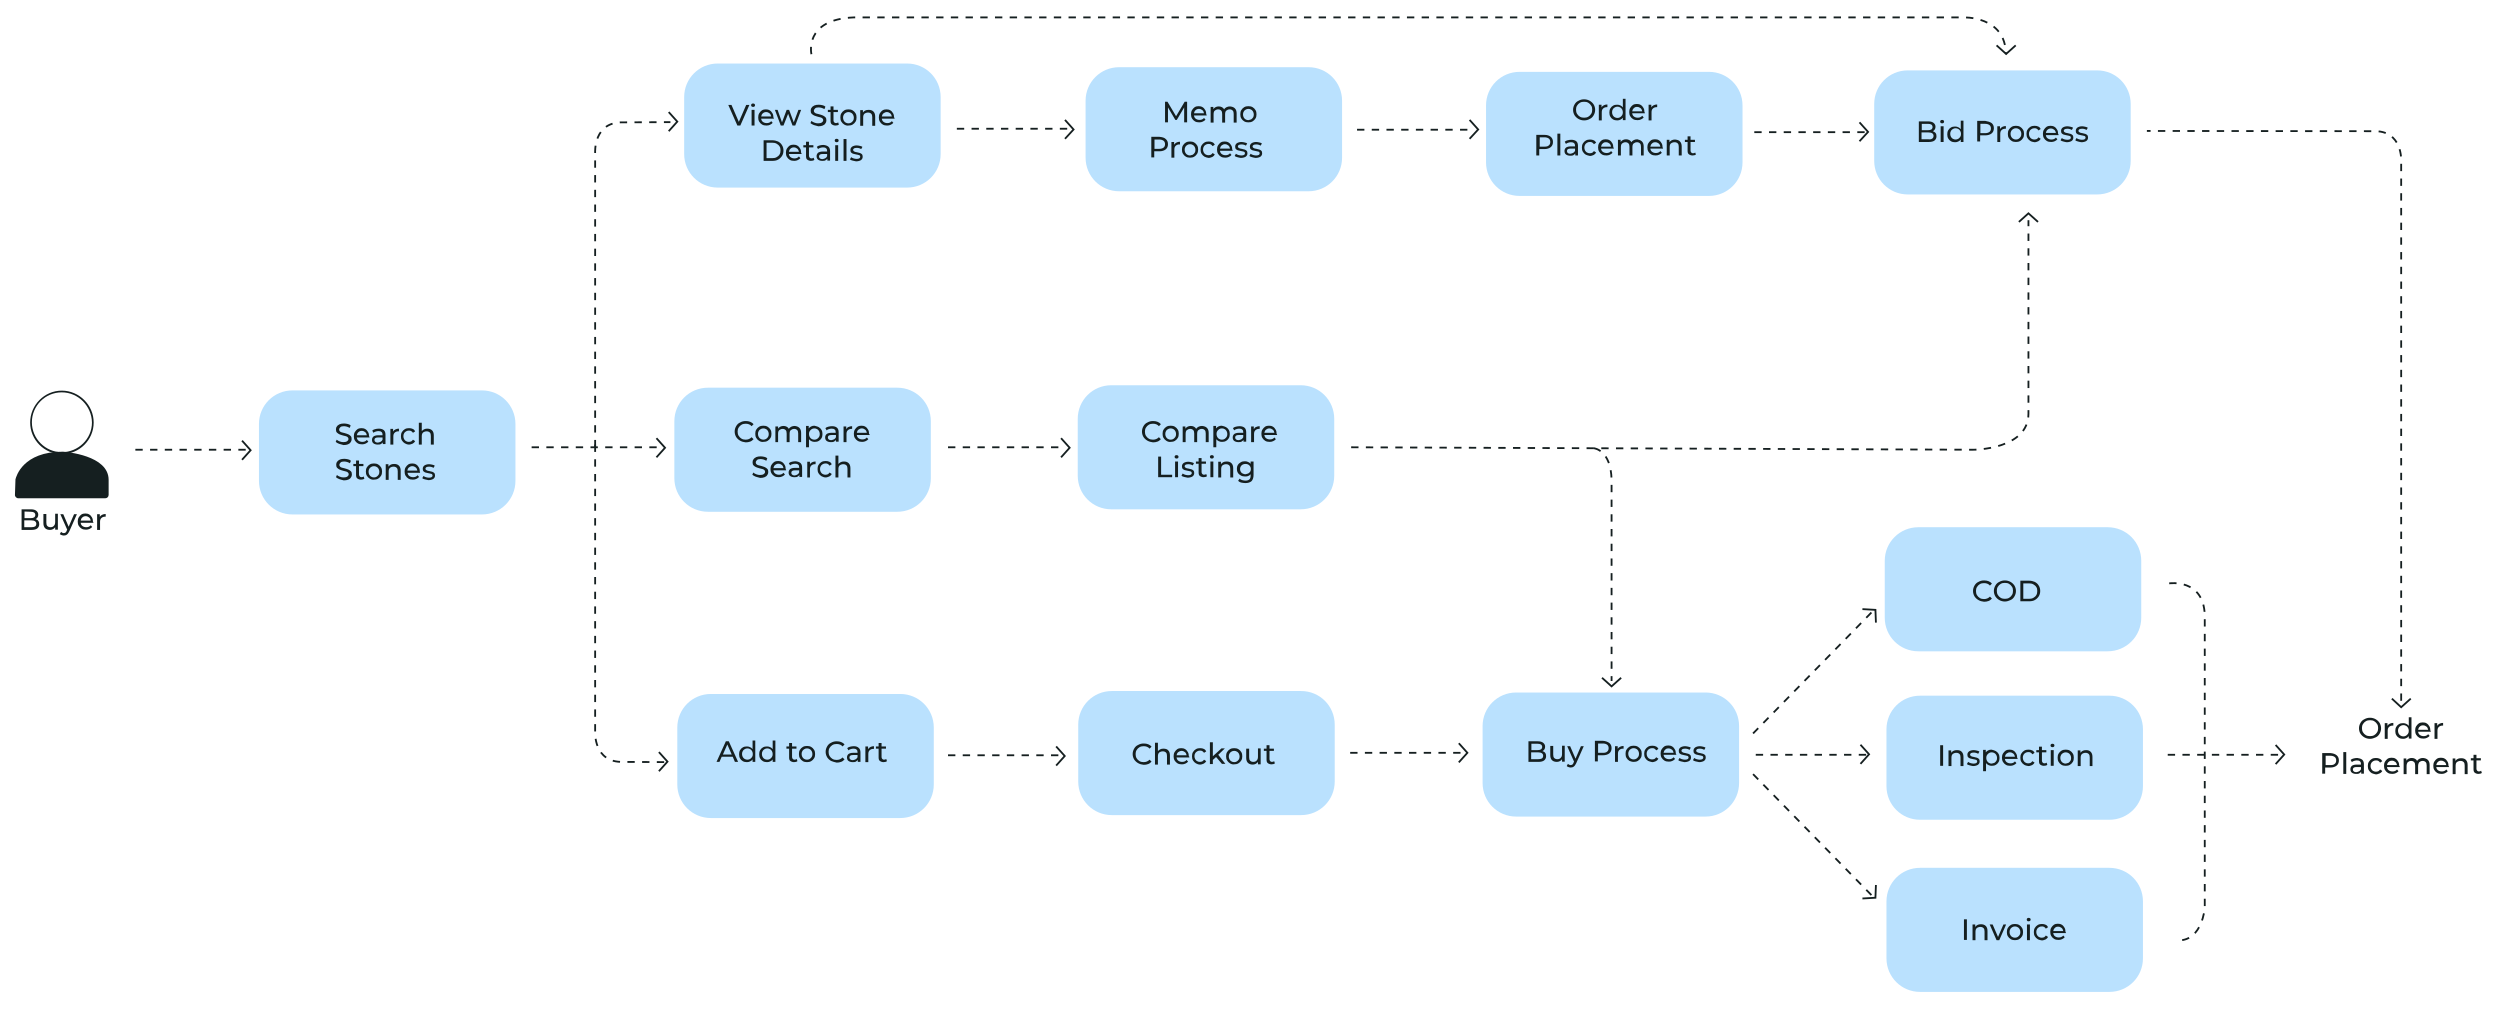 <?xml version="1.0" encoding="utf-8"?>
<!-- Generator: Adobe Illustrator 25.1.0, SVG Export Plug-In . SVG Version: 6.00 Build 0)  -->
<svg version="1.1" id="Layer_1" xmlns="http://www.w3.org/2000/svg" xmlns:xlink="http://www.w3.org/1999/xlink" x="0px" y="0px"
	 viewBox="0 0 1019.5 412.8" enable-background="new 0 0 1019.5 412.8" xml:space="preserve">
<path fill="#BAE1FE" d="M533.6,78h-77.2c-7.6,0-13.7-6.1-13.7-13.7V41.1c0-7.6,6.1-13.7,13.7-13.7h77.2c7.6,0,13.7,6.1,13.7,13.7
	v23.2C547.3,71.9,541.2,78,533.6,78z"/>
<path fill="#BAE1FE" d="M696.9,79.9h-77.2c-7.6,0-13.7-6.1-13.7-13.7V43c0-7.6,6.1-13.7,13.7-13.7h77.2c7.6,0,13.7,6.1,13.7,13.7
	v23.2C710.6,73.8,704.5,79.9,696.9,79.9z"/>
<path fill="#BAE1FE" d="M855.2,79.3H778c-7.6,0-13.7-6.1-13.7-13.7V42.4c0-7.6,6.1-13.7,13.7-13.7h77.2c7.6,0,13.7,6.1,13.7,13.7
	v23.2C868.9,73.2,862.8,79.3,855.2,79.3z"/>
<path fill="#BAE1FE" d="M530.4,207.7h-77.2c-7.6,0-13.7-6.1-13.7-13.7v-23.2c0-7.6,6.1-13.7,13.7-13.7h77.2
	c7.6,0,13.7,6.1,13.7,13.7V194C544.1,201.6,538,207.7,530.4,207.7z"/>
<path fill="#BAE1FE" d="M530.6,332.4h-77.2c-7.6,0-13.7-6.1-13.7-13.7v-23.2c0-7.6,6.1-13.7,13.7-13.7h77.2
	c7.6,0,13.7,6.1,13.7,13.7v23.2C544.3,326.3,538.2,332.4,530.6,332.4z"/>
<path fill="#BAE1FE" d="M695.5,333h-77.2c-7.6,0-13.7-6.1-13.7-13.7v-23.2c0-7.6,6.1-13.7,13.7-13.7h77.2c7.6,0,13.7,6.1,13.7,13.7
	v23.2C709.2,326.9,703.1,333,695.5,333z"/>
<path fill="#BAE1FE" d="M859.5,265.6h-77.2c-7.6,0-13.7-6.1-13.7-13.7v-23.2c0-7.6,6.1-13.7,13.7-13.7h77.2
	c7.6,0,13.7,6.1,13.7,13.7v23.2C873.2,259.5,867.1,265.6,859.5,265.6z"/>
<path fill="#BAE1FE" d="M860.2,334.3H783c-7.6,0-13.7-6.1-13.7-13.7v-23.2c0-7.6,6.1-13.7,13.7-13.7h77.2c7.6,0,13.7,6.1,13.7,13.7
	v23.2C873.9,328.2,867.8,334.3,860.2,334.3z"/>
<path fill="#BAE1FE" d="M860.2,404.5H783c-7.6,0-13.7-6.1-13.7-13.7v-23.2c0-7.6,6.1-13.7,13.7-13.7h77.2c7.6,0,13.7,6.1,13.7,13.7
	v23.2C873.9,398.4,867.8,404.5,860.2,404.5z"/>
<path fill="#BAE1FE" d="M365.9,208.7h-77.2c-7.6,0-13.7-6.1-13.7-13.7v-23.2c0-7.6,6.1-13.7,13.7-13.7h77.2
	c7.6,0,13.7,6.1,13.7,13.7V195C379.6,202.6,373.5,208.7,365.9,208.7z"/>
<path fill="#BAE1FE" d="M367.1,333.6h-77.2c-7.6,0-13.7-6.1-13.7-13.7v-23.2c0-7.6,6.1-13.7,13.7-13.7h77.2
	c7.6,0,13.7,6.1,13.7,13.7v23.2C380.8,327.5,374.7,333.6,367.1,333.6z"/>
<path fill="#BAE1FE" d="M369.9,76.5h-77.2c-7.6,0-13.7-6.1-13.7-13.7V39.6c0-7.6,6.1-13.7,13.7-13.7h77.2c7.6,0,13.7,6.1,13.7,13.7
	v23.2C383.6,70.4,377.5,76.5,369.9,76.5z"/>
<path fill="#BAE1FE" d="M196.5,209.8h-77.2c-7.6,0-13.7-6.1-13.7-13.7v-23.2c0-7.6,6.1-13.7,13.7-13.7h77.2
	c7.6,0,13.7,6.1,13.7,13.7v23.2C210.2,203.7,204.1,209.8,196.5,209.8z"/>
<g>
	<g>
		<path fill="#151F20" d="M25.2,185.2c-7.1,0-12.9-5.8-12.9-12.9c0-7.1,5.8-13,12.9-13s13,5.9,13,13
			C38.2,179.4,32.4,185.2,25.2,185.2z M25.2,160c-6.8,0-12.2,5.5-12.2,12.2c0,6.7,5.5,12.2,12.2,12.2s12.3-5.4,12.3-12.1
			C37.4,165.6,31.9,160,25.2,160z"/>
	</g>
</g>
<g>
	<g>
		<g>
			<path fill="#151F20" d="M15.6,212.4c0.3,0.4,0.4,0.8,0.4,1.4c0,0.7-0.3,1.3-0.8,1.7s-1.3,0.6-2.4,0.6h-4v-8.4h3.8
				c1,0,1.7,0.2,2.2,0.6s0.8,0.9,0.8,1.6c0,0.4-0.1,0.8-0.3,1.1s-0.5,0.6-0.8,0.7C14.9,211.8,15.3,212,15.6,212.4z M10,208.6v2.7
				h2.5c0.6,0,1.1-0.1,1.4-0.3c0.3-0.2,0.5-0.6,0.5-1s-0.2-0.8-0.5-1s-0.8-0.3-1.4-0.3L10,208.6L10,208.6z M14.3,214.7
				c0.3-0.2,0.5-0.6,0.5-1.1c0-0.9-0.7-1.4-2.1-1.4H9.9v2.8h2.8C13.4,215,13.9,214.9,14.3,214.7z"/>
		</g>
		<g>
			<path fill="#151F20" d="M23.6,209.6v6.4h-1.1v-1c-0.2,0.3-0.5,0.6-0.9,0.8s-0.8,0.3-1.2,0.3c-0.8,0-1.5-0.2-2-0.7
				s-0.7-1.2-0.7-2.1v-3.7h1.2v3.5c0,0.6,0.1,1.1,0.4,1.4c0.3,0.3,0.7,0.5,1.3,0.5c0.6,0,1.1-0.2,1.4-0.6c0.4-0.4,0.5-0.9,0.5-1.6
				v-3.3h1.1L23.6,209.6z"/>
		</g>
		<g>
			<path fill="#151F20" d="M31.4,209.6l-3.1,7c-0.3,0.6-0.6,1.1-1,1.4c-0.4,0.3-0.8,0.4-1.3,0.4c-0.3,0-0.6-0.1-0.9-0.2
				s-0.5-0.2-0.7-0.4l0.5-0.9c0.3,0.3,0.7,0.5,1.1,0.5c0.3,0,0.5-0.1,0.7-0.2c0.2-0.1,0.4-0.4,0.5-0.8l0.2-0.4l-2.8-6.3h1.2l2.2,5.1
				l2.2-5.1h1.2L31.4,209.6z"/>
		</g>
		<g>
			<path fill="#151F20" d="M38.1,213.2h-5.2c0.1,0.6,0.3,1,0.7,1.3s0.9,0.5,1.6,0.5c0.8,0,1.4-0.3,1.8-0.8l0.6,0.7
				c-0.3,0.3-0.6,0.6-1.1,0.8c-0.4,0.2-0.9,0.3-1.4,0.3c-0.7,0-1.3-0.1-1.8-0.4c-0.5-0.3-0.9-0.7-1.2-1.2c-0.3-0.5-0.4-1.1-0.4-1.7
				c0-0.6,0.1-1.2,0.4-1.7c0.3-0.5,0.7-0.9,1.1-1.2c0.5-0.3,1-0.4,1.6-0.4s1.1,0.1,1.6,0.4c0.5,0.3,0.8,0.7,1.1,1.2s0.4,1.1,0.4,1.7
				C38.1,212.9,38.1,213.1,38.1,213.2z M33.6,211c-0.4,0.3-0.6,0.8-0.7,1.3H37c-0.1-0.5-0.3-1-0.7-1.3s-0.8-0.5-1.4-0.5
				C34.4,210.5,33.9,210.7,33.6,211z"/>
		</g>
		<g>
			<path fill="#151F20" d="M41.7,209.9c0.4-0.2,0.9-0.3,1.4-0.3v1.1c-0.1,0-0.2,0-0.3,0c-0.6,0-1.1,0.2-1.5,0.6
				c-0.4,0.4-0.5,0.9-0.5,1.6v3.2h-1.2v-6.4h1.1v1.1C41,210.3,41.3,210.1,41.7,209.9z"/>
		</g>
	</g>
</g>
<g>
	<g>
		<g>
			<path fill="#151F20" d="M138.3,181c-0.6-0.2-1-0.5-1.4-0.8l0.4-0.9c0.3,0.3,0.7,0.5,1.2,0.7s1,0.3,1.5,0.3c0.7,0,1.2-0.1,1.6-0.4
				c0.3-0.2,0.5-0.5,0.5-0.9c0-0.3-0.1-0.5-0.3-0.7s-0.4-0.3-0.7-0.4c-0.3-0.1-0.7-0.2-1.2-0.3c-0.6-0.2-1.1-0.3-1.5-0.5
				s-0.7-0.4-1-0.7s-0.4-0.7-0.4-1.3c0-0.4,0.1-0.9,0.4-1.2c0.2-0.4,0.6-0.6,1.1-0.9c0.5-0.2,1.1-0.3,1.8-0.3c0.5,0,1,0.1,1.5,0.2
				c0.5,0.1,0.9,0.3,1.2,0.6l-0.4,1c-0.4-0.2-0.7-0.4-1.1-0.5s-0.8-0.2-1.2-0.2c-0.7,0-1.2,0.1-1.5,0.4s-0.5,0.6-0.5,1
				c0,0.3,0.1,0.5,0.3,0.7s0.4,0.3,0.7,0.4c0.3,0.1,0.7,0.2,1.2,0.3c0.6,0.2,1.1,0.3,1.5,0.5s0.7,0.4,1,0.7s0.4,0.7,0.4,1.3
				c0,0.4-0.1,0.8-0.4,1.2c-0.2,0.4-0.6,0.7-1.1,0.9s-1.1,0.3-1.8,0.3C139.5,181.3,138.9,181.2,138.3,181z"/>
		</g>
		<g>
			<path fill="#151F20" d="M150.7,178.4h-5.2c0.1,0.6,0.3,1,0.7,1.3s0.9,0.5,1.6,0.5c0.8,0,1.4-0.3,1.8-0.8l0.6,0.7
				c-0.3,0.3-0.6,0.6-1.1,0.8c-0.4,0.2-0.9,0.3-1.4,0.3c-0.7,0-1.3-0.1-1.8-0.4c-0.5-0.3-0.9-0.7-1.2-1.2s-0.4-1.1-0.4-1.7
				c0-0.6,0.1-1.2,0.4-1.7s0.7-0.9,1.1-1.2c0.5-0.3,1-0.4,1.6-0.4s1.1,0.1,1.6,0.4c0.5,0.3,0.8,0.7,1.1,1.2s0.4,1.1,0.4,1.7
				C150.7,178.1,150.7,178.3,150.7,178.4z M146.2,176.2c-0.4,0.3-0.6,0.8-0.7,1.3h4.1c-0.1-0.5-0.3-1-0.7-1.3s-0.8-0.5-1.4-0.5
				C147,175.7,146.5,175.9,146.2,176.2z"/>
		</g>
		<g>
			<path fill="#151F20" d="M156.5,175.4c0.5,0.4,0.7,1.1,0.7,1.9v3.8h-1.1v-0.7c-0.2,0.3-0.5,0.5-0.8,0.7c-0.4,0.2-0.8,0.2-1.3,0.2
				c-0.7,0-1.3-0.2-1.7-0.5s-0.6-0.8-0.6-1.4c0-0.6,0.2-1,0.6-1.4c0.4-0.3,1.1-0.5,1.9-0.5h1.8v-0.2c0-0.5-0.1-0.9-0.4-1.1
				c-0.3-0.3-0.7-0.4-1.3-0.4c-0.4,0-0.7,0.1-1.1,0.2s-0.7,0.3-0.9,0.5l-0.5-0.9c0.3-0.3,0.7-0.5,1.2-0.6s0.9-0.2,1.5-0.2
				C155.3,174.8,156,175,156.5,175.4z M155.3,180.1c0.3-0.2,0.6-0.5,0.7-0.8v-0.9h-1.8c-1,0-1.5,0.3-1.5,1c0,0.3,0.1,0.6,0.4,0.8
				c0.2,0.2,0.6,0.3,1,0.3C154.6,180.4,155,180.3,155.3,180.1z"/>
		</g>
		<g>
			<path fill="#151F20" d="M161.3,175.1c0.4-0.2,0.9-0.3,1.4-0.3v1.1c-0.1,0-0.2,0-0.3,0c-0.6,0-1.1,0.2-1.5,0.6
				c-0.4,0.4-0.5,0.9-0.5,1.6v3.2h-1.2v-6.4h1.1v1.1C160.6,175.5,160.9,175.3,161.3,175.1z"/>
		</g>
		<g>
			<path fill="#151F20" d="M165.1,180.8c-0.5-0.3-0.9-0.7-1.2-1.2s-0.4-1-0.4-1.7s0.1-1.2,0.4-1.7c0.3-0.5,0.7-0.9,1.2-1.2
				s1.1-0.4,1.7-0.4c0.6,0,1.1,0.1,1.5,0.3c0.5,0.2,0.8,0.6,1,1l-0.9,0.6c-0.2-0.3-0.4-0.5-0.7-0.7s-0.6-0.2-1-0.2s-0.8,0.1-1.1,0.3
				s-0.6,0.4-0.8,0.8c-0.2,0.3-0.3,0.7-0.3,1.2c0,0.4,0.1,0.8,0.3,1.2c0.2,0.3,0.4,0.6,0.8,0.8c0.3,0.2,0.7,0.3,1.1,0.3
				c0.4,0,0.7-0.1,1-0.2c0.3-0.2,0.5-0.4,0.7-0.7l0.9,0.6c-0.2,0.4-0.6,0.8-1,1c-0.5,0.2-1,0.4-1.5,0.4
				C166.2,181.3,165.6,181.1,165.1,180.8z"/>
		</g>
		<g>
			<path fill="#151F20" d="M176.2,175.5c0.5,0.5,0.7,1.2,0.7,2.1v3.7h-1.2v-3.5c0-0.6-0.1-1.1-0.4-1.4c-0.3-0.3-0.7-0.5-1.3-0.5
				s-1.1,0.2-1.5,0.5c-0.4,0.4-0.5,0.9-0.5,1.6v3.3h-1.2v-8.9h1.2v3.4c0.2-0.3,0.6-0.5,0.9-0.7c0.4-0.2,0.8-0.3,1.3-0.3
				C175,174.8,175.7,175,176.2,175.5z"/>
		</g>
		<g>
			<path fill="#151F20" d="M138.4,195.4c-0.6-0.2-1-0.5-1.4-0.8l0.4-0.9c0.3,0.3,0.7,0.5,1.2,0.7s1,0.3,1.5,0.3
				c0.7,0,1.2-0.1,1.6-0.4c0.3-0.2,0.5-0.5,0.5-0.9c0-0.3-0.1-0.5-0.3-0.7s-0.4-0.3-0.7-0.4c-0.3-0.1-0.7-0.2-1.2-0.3
				c-0.6-0.2-1.1-0.3-1.5-0.5s-0.7-0.4-1-0.7s-0.4-0.7-0.4-1.3c0-0.4,0.1-0.9,0.4-1.2c0.2-0.4,0.6-0.6,1.1-0.9
				c0.5-0.2,1.1-0.3,1.8-0.3c0.5,0,1,0.1,1.5,0.2c0.5,0.1,0.9,0.3,1.2,0.6l-0.4,1c-0.4-0.2-0.7-0.4-1.1-0.5s-0.8-0.2-1.2-0.2
				c-0.7,0-1.2,0.1-1.5,0.4s-0.5,0.6-0.5,1c0,0.3,0.1,0.5,0.3,0.7s0.4,0.3,0.7,0.4c0.3,0.1,0.7,0.2,1.2,0.3c0.6,0.2,1.1,0.3,1.5,0.5
				s0.7,0.4,1,0.7s0.4,0.7,0.4,1.3c0,0.4-0.1,0.8-0.4,1.2c-0.2,0.4-0.6,0.7-1.1,0.9s-1.1,0.3-1.8,0.3
				C139.5,195.7,138.9,195.6,138.4,195.4z"/>
		</g>
		<g>
			<path fill="#151F20" d="M148.6,195.2c-0.2,0.1-0.4,0.3-0.6,0.3s-0.5,0.1-0.8,0.1c-0.6,0-1.1-0.2-1.5-0.5s-0.5-0.8-0.5-1.5v-3.5
				h-1.1v-0.9h1.1v-1.4h1.2v1.4h1.8v0.9h-1.8v3.4c0,0.3,0.1,0.6,0.3,0.8s0.4,0.3,0.7,0.3c0.4,0,0.7-0.1,0.9-0.3L148.6,195.2z"/>
		</g>
		<g>
			<path fill="#151F20" d="M150.8,195.2c-0.5-0.3-0.9-0.7-1.2-1.2s-0.4-1-0.4-1.7s0.1-1.2,0.4-1.7c0.3-0.5,0.7-0.9,1.2-1.2
				s1.1-0.4,1.7-0.4c0.6,0,1.2,0.1,1.7,0.4c0.5,0.3,0.9,0.7,1.2,1.2s0.4,1,0.4,1.7s-0.1,1.2-0.4,1.7c-0.3,0.5-0.7,0.9-1.2,1.2
				s-1.1,0.4-1.7,0.4C151.9,195.7,151.3,195.5,150.8,195.2z M153.6,194.4c0.3-0.2,0.6-0.5,0.8-0.8s0.3-0.7,0.3-1.2
				c0-0.4-0.1-0.8-0.3-1.2c-0.2-0.3-0.4-0.6-0.8-0.8c-0.3-0.2-0.7-0.3-1.1-0.3c-0.4,0-0.8,0.1-1.1,0.3s-0.6,0.4-0.8,0.8
				c-0.2,0.3-0.3,0.7-0.3,1.2c0,0.4,0.1,0.8,0.3,1.2c0.2,0.3,0.4,0.6,0.8,0.8c0.3,0.2,0.7,0.3,1.1,0.3S153.3,194.6,153.6,194.4z"/>
		</g>
		<g>
			<path fill="#151F20" d="M162.7,189.9c0.5,0.5,0.7,1.2,0.7,2.1v3.7h-1.2v-3.5c0-0.6-0.1-1.1-0.4-1.4c-0.3-0.3-0.7-0.5-1.3-0.5
				s-1.1,0.2-1.5,0.5c-0.4,0.4-0.5,0.9-0.5,1.6v3.3h-1.2v-6.4h1.1v1c0.2-0.3,0.5-0.6,0.9-0.8s0.8-0.3,1.4-0.3
				C161.6,189.2,162.2,189.4,162.7,189.9z"/>
		</g>
		<g>
			<path fill="#151F20" d="M171.3,192.8h-5.1c0.1,0.6,0.3,1,0.7,1.3s0.9,0.5,1.6,0.5c0.8,0,1.4-0.3,1.8-0.8l0.6,0.7
				c-0.3,0.3-0.6,0.6-1.1,0.8c-0.4,0.2-0.9,0.3-1.4,0.3c-0.7,0-1.3-0.1-1.8-0.4c-0.5-0.3-0.9-0.7-1.2-1.2s-0.4-1.1-0.4-1.7
				c0-0.6,0.1-1.2,0.4-1.7s0.7-0.9,1.1-1.2c0.5-0.3,1-0.4,1.6-0.4s1.1,0.1,1.6,0.4c0.5,0.3,0.8,0.7,1.1,1.2s0.4,1.1,0.4,1.7
				C171.3,192.5,171.3,192.7,171.3,192.8z M166.8,190.6c-0.4,0.3-0.6,0.8-0.7,1.3h4.1c-0.1-0.5-0.3-1-0.7-1.3s-0.8-0.5-1.4-0.5
				C167.6,190.1,167.2,190.3,166.8,190.6z"/>
		</g>
		<g>
			<path fill="#151F20" d="M173.3,195.5c-0.5-0.1-0.9-0.3-1.1-0.5l0.5-0.9c0.3,0.2,0.6,0.4,1,0.5s0.8,0.2,1.2,0.2
				c1,0,1.5-0.3,1.5-0.9c0-0.2-0.1-0.3-0.2-0.5c-0.1-0.1-0.3-0.2-0.5-0.2c-0.2-0.1-0.5-0.1-0.9-0.2c-0.5-0.1-0.9-0.2-1.3-0.3
				c-0.3-0.1-0.6-0.3-0.8-0.5s-0.3-0.6-0.3-1c0-0.6,0.2-1,0.7-1.4c0.5-0.3,1.1-0.5,1.9-0.5c0.4,0,0.8,0.1,1.3,0.2
				c0.4,0.1,0.8,0.2,1,0.4l-0.5,0.9c-0.5-0.3-1.1-0.5-1.8-0.5c-0.5,0-0.9,0.1-1.1,0.2c-0.3,0.2-0.4,0.4-0.4,0.6
				c0,0.2,0.1,0.4,0.2,0.5c0.1,0.1,0.3,0.2,0.5,0.3s0.5,0.1,0.9,0.2c0.5,0.1,0.9,0.2,1.2,0.3s0.6,0.3,0.8,0.5s0.3,0.6,0.3,1
				c0,0.6-0.2,1-0.7,1.4c-0.5,0.3-1.2,0.5-2,0.5C174.2,195.7,173.7,195.6,173.3,195.5z"/>
		</g>
	</g>
</g>
<g>
	<g>
		<g>
			<path fill="#151F20" d="M305.6,42.8l-3.7,8.4h-1.2l-3.7-8.4h1.3l3,6.9l3-6.9H305.6z"/>
		</g>
		<g>
			<path fill="#151F20" d="M306.5,43.4c-0.1-0.1-0.2-0.3-0.2-0.5s0.1-0.4,0.2-0.5s0.3-0.2,0.6-0.2s0.4,0.1,0.6,0.2
				c0.1,0.1,0.2,0.3,0.2,0.5s-0.1,0.4-0.2,0.5s-0.3,0.2-0.6,0.2S306.7,43.5,306.5,43.4z M306.5,44.8h1.2v6.4h-1.2V44.8z"/>
		</g>
		<g>
			<path fill="#151F20" d="M315.6,48.4h-5.2c0.1,0.6,0.3,1,0.7,1.3c0.4,0.3,0.9,0.5,1.6,0.5c0.8,0,1.4-0.3,1.8-0.8l0.6,0.7
				c-0.3,0.3-0.6,0.6-1.1,0.8c-0.4,0.2-0.9,0.3-1.4,0.3c-0.7,0-1.3-0.1-1.8-0.4c-0.5-0.3-0.9-0.7-1.2-1.2s-0.4-1.1-0.4-1.7
				c0-0.6,0.1-1.2,0.4-1.7s0.7-0.9,1.1-1.2c0.5-0.3,1-0.4,1.6-0.4s1.1,0.1,1.6,0.4c0.5,0.3,0.8,0.7,1.1,1.2c0.3,0.5,0.4,1.1,0.4,1.7
				C315.6,48.1,315.6,48.3,315.6,48.4z M311.1,46.2c-0.4,0.3-0.6,0.8-0.7,1.3h4.1c-0.1-0.5-0.3-1-0.7-1.3c-0.4-0.3-0.8-0.5-1.4-0.5
				C311.9,45.7,311.4,45.9,311.1,46.2z"/>
		</g>
		<g>
			<path fill="#151F20" d="M326.7,44.8l-2.4,6.4h-1.1l-1.8-4.8l-1.9,4.8h-1.1l-2.4-6.4h1.1l1.8,5.1l1.9-5.1h1l1.9,5.1l1.9-5.1H326.7
				z"/>
		</g>
		<g>
			<path fill="#151F20" d="M331.9,51c-0.6-0.2-1-0.5-1.4-0.8l0.4-0.9c0.3,0.3,0.7,0.5,1.2,0.7s1,0.3,1.5,0.3c0.7,0,1.2-0.1,1.6-0.4
				c0.3-0.2,0.5-0.5,0.5-0.9c0-0.3-0.1-0.5-0.3-0.7c-0.2-0.2-0.4-0.3-0.7-0.4c-0.3-0.1-0.7-0.2-1.2-0.3c-0.6-0.2-1.1-0.3-1.5-0.5
				s-0.7-0.4-1-0.7s-0.4-0.7-0.4-1.3c0-0.4,0.1-0.9,0.4-1.2c0.2-0.4,0.6-0.6,1.1-0.9c0.5-0.2,1.1-0.3,1.8-0.3c0.5,0,1,0.1,1.5,0.2
				c0.5,0.1,0.9,0.3,1.2,0.6l-0.4,1c-0.4-0.2-0.7-0.4-1.1-0.5s-0.8-0.2-1.2-0.2c-0.7,0-1.2,0.1-1.5,0.4s-0.5,0.6-0.5,1
				c0,0.3,0.1,0.5,0.3,0.7c0.2,0.2,0.4,0.3,0.7,0.4c0.3,0.1,0.7,0.2,1.2,0.3c0.6,0.2,1.1,0.3,1.5,0.5s0.7,0.4,1,0.7s0.4,0.7,0.4,1.3
				c0,0.4-0.1,0.8-0.4,1.2c-0.2,0.4-0.6,0.7-1.1,0.9s-1.1,0.3-1.8,0.3C333.1,51.3,332.5,51.2,331.9,51z"/>
		</g>
		<g>
			<path fill="#151F20" d="M342.1,50.8c-0.2,0.1-0.4,0.3-0.6,0.3s-0.5,0.1-0.8,0.1c-0.6,0-1.1-0.2-1.5-0.5s-0.5-0.8-0.5-1.5v-3.5
				h-1.1v-0.9h1.1v-1.4h1.2v1.4h1.8v0.9h-1.8v3.4c0,0.3,0.1,0.6,0.3,0.8c0.2,0.2,0.4,0.3,0.7,0.3c0.4,0,0.7-0.1,0.9-0.3L342.1,50.8z
				"/>
		</g>
		<g>
			<path fill="#151F20" d="M344.3,50.8c-0.5-0.3-0.9-0.7-1.2-1.2s-0.4-1-0.4-1.7s0.1-1.2,0.4-1.7s0.7-0.9,1.2-1.2s1.1-0.4,1.7-0.4
				s1.2,0.1,1.7,0.4c0.5,0.3,0.9,0.7,1.2,1.2c0.3,0.5,0.4,1,0.4,1.7s-0.1,1.2-0.4,1.7s-0.7,0.9-1.2,1.2s-1.1,0.4-1.7,0.4
				C345.4,51.3,344.8,51.1,344.3,50.8z M347.1,50c0.3-0.2,0.6-0.5,0.8-0.8c0.2-0.3,0.3-0.7,0.3-1.2c0-0.4-0.1-0.8-0.3-1.2
				c-0.2-0.3-0.4-0.6-0.8-0.8c-0.3-0.2-0.7-0.3-1.1-0.3s-0.8,0.1-1.1,0.3c-0.3,0.2-0.6,0.4-0.8,0.8c-0.2,0.3-0.3,0.7-0.3,1.2
				c0,0.4,0.1,0.8,0.3,1.2c0.2,0.3,0.4,0.6,0.8,0.8c0.3,0.2,0.7,0.3,1.1,0.3C346.4,50.3,346.8,50.2,347.1,50z"/>
		</g>
		<g>
			<path fill="#151F20" d="M356.2,45.5c0.5,0.5,0.7,1.2,0.7,2.1v3.7h-1.2v-3.5c0-0.6-0.1-1.1-0.4-1.4c-0.3-0.3-0.7-0.5-1.3-0.5
				c-0.6,0-1.1,0.2-1.5,0.5c-0.4,0.4-0.5,0.9-0.5,1.6v3.3h-1.2v-6.4h1.1v1c0.2-0.3,0.5-0.6,0.9-0.8s0.8-0.3,1.4-0.3
				C355.1,44.8,355.7,45,356.2,45.5z"/>
		</g>
		<g>
			<path fill="#151F20" d="M364.8,48.4h-5.2c0.1,0.6,0.3,1,0.7,1.3c0.4,0.3,0.9,0.5,1.6,0.5c0.8,0,1.4-0.3,1.8-0.8l0.6,0.7
				c-0.3,0.3-0.6,0.6-1.1,0.8c-0.4,0.2-0.9,0.3-1.4,0.3c-0.7,0-1.3-0.1-1.8-0.4c-0.5-0.3-0.9-0.7-1.2-1.2s-0.4-1.1-0.4-1.7
				c0-0.6,0.1-1.2,0.4-1.7s0.7-0.9,1.1-1.2c0.5-0.3,1-0.4,1.6-0.4s1.1,0.1,1.6,0.4c0.5,0.3,0.8,0.7,1.1,1.2c0.3,0.5,0.4,1.1,0.4,1.7
				C364.9,48.1,364.8,48.3,364.8,48.4z M360.3,46.2c-0.4,0.3-0.6,0.8-0.7,1.3h4.1c-0.1-0.5-0.3-1-0.7-1.3c-0.4-0.3-0.8-0.5-1.4-0.5
				C361.2,45.7,360.7,45.9,360.3,46.2z"/>
		</g>
		<g>
			<path fill="#151F20" d="M311.4,57.2h3.5c0.9,0,1.7,0.2,2.4,0.5c0.7,0.4,1.2,0.8,1.6,1.5c0.4,0.6,0.6,1.4,0.6,2.2
				c0,0.8-0.2,1.6-0.6,2.2c-0.4,0.6-0.9,1.1-1.6,1.5s-1.5,0.5-2.4,0.5h-3.5V57.2z M314.9,64.5c0.7,0,1.3-0.1,1.8-0.4
				c0.5-0.3,0.9-0.6,1.2-1.1s0.4-1,0.4-1.7c0-0.6-0.1-1.2-0.4-1.6c-0.3-0.5-0.7-0.8-1.2-1.1s-1.1-0.4-1.8-0.4h-2.3v6.3H314.9z"/>
		</g>
		<g>
			<path fill="#151F20" d="M326.9,62.8h-5.2c0.1,0.6,0.3,1,0.7,1.3c0.4,0.3,0.9,0.5,1.6,0.5c0.8,0,1.4-0.3,1.8-0.8l0.6,0.7
				c-0.3,0.3-0.6,0.6-1.1,0.8c-0.4,0.2-0.9,0.3-1.4,0.3c-0.7,0-1.3-0.1-1.8-0.4s-0.9-0.7-1.2-1.2c-0.3-0.5-0.4-1.1-0.4-1.7
				s0.1-1.2,0.4-1.7s0.7-0.9,1.1-1.2c0.5-0.3,1-0.4,1.6-0.4s1.1,0.1,1.6,0.4c0.5,0.3,0.8,0.7,1.1,1.2c0.3,0.5,0.4,1.1,0.4,1.7
				C326.9,62.5,326.9,62.7,326.9,62.8z M322.4,60.6c-0.4,0.3-0.6,0.8-0.7,1.3h4.1c-0.1-0.5-0.3-1-0.7-1.3c-0.4-0.3-0.8-0.5-1.4-0.5
				C323.2,60.1,322.7,60.3,322.4,60.6z"/>
		</g>
		<g>
			<path fill="#151F20" d="M332.1,65.2c-0.2,0.1-0.4,0.3-0.6,0.3s-0.5,0.1-0.8,0.1c-0.6,0-1.1-0.2-1.5-0.5s-0.5-0.8-0.5-1.5v-3.5
				h-1.1v-0.9h1.1v-1.4h1.2v1.4h1.8v0.9h-1.8v3.4c0,0.3,0.1,0.6,0.3,0.8c0.2,0.2,0.4,0.3,0.7,0.3c0.4,0,0.7-0.1,0.9-0.3L332.1,65.2z
				"/>
		</g>
		<g>
			<path fill="#151F20" d="M337.8,59.8c0.5,0.4,0.7,1.1,0.7,1.9v3.8h-1.1v-0.8c-0.2,0.3-0.5,0.5-0.8,0.7c-0.4,0.2-0.8,0.2-1.3,0.2
				c-0.7,0-1.3-0.2-1.7-0.5c-0.4-0.3-0.6-0.8-0.6-1.4c0-0.6,0.2-1,0.6-1.4c0.4-0.3,1.1-0.5,1.9-0.5h1.8v-0.2c0-0.5-0.1-0.9-0.4-1.1
				c-0.3-0.3-0.7-0.4-1.3-0.4c-0.4,0-0.7,0.1-1.1,0.2s-0.7,0.3-0.9,0.5l-0.5-0.9c0.3-0.3,0.7-0.5,1.2-0.6s0.9-0.2,1.5-0.2
				C336.7,59.2,337.3,59.4,337.8,59.8z M336.6,64.5c0.3-0.2,0.6-0.5,0.7-0.8v-0.9h-1.8c-1,0-1.5,0.3-1.5,1c0,0.3,0.1,0.6,0.4,0.8
				c0.2,0.2,0.6,0.3,1,0.3C335.9,64.8,336.3,64.7,336.6,64.5z"/>
		</g>
		<g>
			<path fill="#151F20" d="M340.6,57.8c-0.1-0.1-0.2-0.3-0.2-0.5s0.1-0.4,0.2-0.5s0.3-0.2,0.6-0.2s0.4,0.1,0.6,0.2
				c0.1,0.1,0.2,0.3,0.2,0.5s-0.1,0.4-0.2,0.5s-0.3,0.2-0.6,0.2S340.8,57.9,340.6,57.8z M340.6,59.2h1.2v6.4h-1.2V59.2z"/>
		</g>
		<g>
			<path fill="#151F20" d="M344,56.7h1.2v8.9H344V56.7z"/>
		</g>
		<g>
			<path fill="#151F20" d="M347.7,65.5c-0.5-0.1-0.9-0.3-1.1-0.5l0.5-0.9c0.3,0.2,0.6,0.4,1,0.5s0.8,0.2,1.2,0.2
				c1,0,1.5-0.3,1.5-0.9c0-0.2-0.1-0.3-0.2-0.5c-0.1-0.1-0.3-0.2-0.5-0.2c-0.2-0.1-0.5-0.1-0.9-0.2c-0.5-0.1-0.9-0.2-1.3-0.3
				c-0.3-0.1-0.6-0.3-0.8-0.5s-0.3-0.6-0.3-1c0-0.6,0.2-1,0.7-1.4c0.5-0.3,1.1-0.5,1.9-0.5c0.4,0,0.8,0.1,1.3,0.2
				c0.4,0.1,0.8,0.2,1,0.4l-0.5,0.9c-0.5-0.3-1.1-0.5-1.8-0.5c-0.5,0-0.9,0.1-1.1,0.2c-0.3,0.2-0.4,0.4-0.4,0.6
				c0,0.2,0.1,0.4,0.2,0.5s0.3,0.2,0.5,0.3c0.2,0.1,0.5,0.1,0.9,0.2c0.5,0.1,0.9,0.2,1.2,0.3c0.3,0.1,0.6,0.3,0.8,0.5
				c0.2,0.2,0.3,0.6,0.3,1c0,0.6-0.2,1-0.7,1.4c-0.5,0.3-1.2,0.5-2,0.5C348.6,65.7,348.1,65.6,347.7,65.5z"/>
		</g>
	</g>
</g>
<g>
	<g>
		<g>
			<path fill="#151F20" d="M301.8,179.7c-0.7-0.4-1.2-0.9-1.6-1.5c-0.4-0.7-0.6-1.4-0.6-2.2s0.2-1.5,0.6-2.2s0.9-1.2,1.6-1.5
				c0.7-0.4,1.4-0.6,2.3-0.6c0.7,0,1.3,0.1,1.8,0.3s1,0.5,1.4,1l-0.8,0.8c-0.6-0.7-1.4-1-2.4-1c-0.6,0-1.2,0.1-1.7,0.4
				s-0.9,0.7-1.2,1.2c-0.3,0.5-0.4,1-0.4,1.6s0.1,1.2,0.4,1.7s0.7,0.9,1.2,1.2s1.1,0.4,1.7,0.4c0.9,0,1.7-0.3,2.4-1l0.8,0.8
				c-0.4,0.4-0.8,0.8-1.4,1c-0.5,0.2-1.2,0.3-1.8,0.3C303.2,180.3,302.5,180.1,301.8,179.7z"/>
		</g>
		<g>
			<path fill="#151F20" d="M309.6,179.8c-0.5-0.3-0.9-0.7-1.2-1.2s-0.4-1-0.4-1.7s0.1-1.2,0.4-1.7s0.7-0.9,1.2-1.2s1.1-0.4,1.7-0.4
				s1.2,0.1,1.7,0.4c0.5,0.3,0.9,0.7,1.2,1.2c0.3,0.5,0.4,1,0.4,1.7s-0.1,1.2-0.4,1.7s-0.7,0.9-1.2,1.2s-1.1,0.4-1.7,0.4
				C310.6,180.3,310.1,180.1,309.6,179.8z M312.4,179c0.3-0.2,0.6-0.5,0.8-0.8c0.2-0.3,0.3-0.7,0.3-1.2c0-0.4-0.1-0.8-0.3-1.2
				c-0.2-0.3-0.4-0.6-0.8-0.8c-0.3-0.2-0.7-0.3-1.1-0.3s-0.8,0.1-1.1,0.3c-0.3,0.2-0.6,0.4-0.8,0.8c-0.2,0.3-0.3,0.7-0.3,1.2
				c0,0.4,0.1,0.8,0.3,1.2c0.2,0.3,0.4,0.6,0.8,0.8c0.3,0.2,0.7,0.3,1.1,0.3C311.7,179.3,312,179.2,312.4,179z"/>
		</g>
		<g>
			<path fill="#151F20" d="M326,174.5c0.5,0.5,0.7,1.2,0.7,2.1v3.7h-1.2v-3.5c0-0.6-0.1-1.1-0.4-1.4c-0.3-0.3-0.7-0.5-1.2-0.5
				c-0.6,0-1,0.2-1.4,0.5s-0.5,0.9-0.5,1.6v3.3h-1.2v-3.5c0-0.6-0.1-1.1-0.4-1.4c-0.3-0.3-0.7-0.5-1.2-0.5c-0.6,0-1,0.2-1.4,0.5
				s-0.5,0.9-0.5,1.6v3.3h-1.1v-6.4h1.1v0.9c0.2-0.3,0.5-0.6,0.9-0.8s0.8-0.3,1.3-0.3s0.9,0.1,1.3,0.3s0.7,0.5,0.9,0.9
				c0.2-0.4,0.6-0.7,1-0.9s0.9-0.3,1.4-0.3C324.9,173.8,325.5,174,326,174.5z"/>
		</g>
		<g>
			<path fill="#151F20" d="M333.9,174.2c0.5,0.3,0.9,0.7,1.1,1.1c0.3,0.5,0.4,1.1,0.4,1.7c0,0.6-0.1,1.2-0.4,1.7s-0.7,0.9-1.1,1.1
				c-0.5,0.3-1,0.4-1.7,0.4c-0.5,0-0.9-0.1-1.3-0.3s-0.7-0.4-1-0.8v3.3h-1.2v-8.7h1.1v1c0.3-0.4,0.6-0.6,1-0.8s0.8-0.3,1.3-0.3
				C332.8,173.8,333.4,173.9,333.9,174.2z M333.2,179c0.3-0.2,0.6-0.5,0.8-0.8c0.2-0.3,0.3-0.7,0.3-1.2c0-0.4-0.1-0.8-0.3-1.2
				c-0.2-0.3-0.4-0.6-0.8-0.8c-0.3-0.2-0.7-0.3-1.1-0.3s-0.8,0.1-1.1,0.3c-0.3,0.2-0.6,0.5-0.8,0.8c-0.2,0.3-0.3,0.7-0.3,1.2
				c0,0.4,0.1,0.8,0.3,1.2c0.2,0.3,0.4,0.6,0.8,0.8c0.3,0.2,0.7,0.3,1.1,0.3C332.5,179.3,332.9,179.2,333.2,179z"/>
		</g>
		<g>
			<path fill="#151F20" d="M341.3,174.4c0.5,0.4,0.7,1.1,0.7,1.9v3.8h-1.1v-0.7c-0.2,0.3-0.5,0.5-0.8,0.7c-0.4,0.2-0.8,0.2-1.3,0.2
				c-0.7,0-1.3-0.2-1.7-0.5c-0.4-0.3-0.6-0.8-0.6-1.4c0-0.6,0.2-1,0.6-1.4c0.4-0.3,1.1-0.5,1.9-0.5h1.8v-0.2c0-0.5-0.1-0.9-0.4-1.1
				c-0.3-0.3-0.7-0.4-1.3-0.4c-0.4,0-0.7,0.1-1.1,0.2s-0.7,0.3-0.9,0.5l-0.5-0.9c0.3-0.3,0.7-0.5,1.2-0.6s0.9-0.2,1.5-0.2
				C340.2,173.8,340.8,174,341.3,174.4z M340.2,179.1c0.3-0.2,0.6-0.5,0.7-0.8v-0.9h-1.8c-1,0-1.5,0.3-1.5,1c0,0.3,0.1,0.6,0.4,0.8
				c0.2,0.2,0.6,0.3,1,0.3C339.5,179.4,339.8,179.3,340.2,179.1z"/>
		</g>
		<g>
			<path fill="#151F20" d="M346.1,174.1c0.4-0.2,0.9-0.3,1.4-0.3v1.1c-0.1,0-0.2,0-0.3,0c-0.6,0-1.1,0.2-1.5,0.6
				c-0.4,0.4-0.5,0.9-0.5,1.6v3.2H344v-6.4h1.1v1.1C345.4,174.5,345.7,174.2,346.1,174.1z"/>
		</g>
		<g>
			<path fill="#151F20" d="M354.6,177.4h-5.2c0.1,0.6,0.3,1,0.7,1.3c0.4,0.3,0.9,0.5,1.6,0.5c0.8,0,1.4-0.3,1.8-0.8l0.6,0.7
				c-0.3,0.3-0.6,0.6-1.1,0.8c-0.4,0.2-0.9,0.3-1.4,0.3c-0.7,0-1.3-0.1-1.8-0.4c-0.5-0.3-0.9-0.7-1.2-1.2s-0.4-1.1-0.4-1.7
				c0-0.6,0.1-1.2,0.4-1.7s0.7-0.9,1.1-1.2c0.5-0.3,1-0.4,1.6-0.4s1.1,0.1,1.6,0.4c0.5,0.3,0.8,0.7,1.1,1.2c0.3,0.5,0.4,1.1,0.4,1.7
				C354.7,177.1,354.7,177.2,354.6,177.4z M350.1,175.2c-0.4,0.3-0.6,0.8-0.7,1.3h4.1c-0.1-0.5-0.3-1-0.7-1.3
				c-0.4-0.3-0.8-0.5-1.4-0.5C351,174.7,350.5,174.9,350.1,175.2z"/>
		</g>
		<g>
			<path fill="#151F20" d="M308.2,194.4c-0.6-0.2-1-0.5-1.4-0.8l0.4-0.9c0.3,0.3,0.7,0.5,1.2,0.7s1,0.3,1.5,0.3
				c0.7,0,1.2-0.1,1.6-0.4c0.3-0.2,0.5-0.5,0.5-0.9c0-0.3-0.1-0.5-0.3-0.7c-0.2-0.2-0.4-0.3-0.7-0.4c-0.3-0.1-0.7-0.2-1.2-0.3
				c-0.6-0.2-1.1-0.3-1.5-0.5s-0.7-0.4-1-0.7s-0.4-0.7-0.4-1.3c0-0.4,0.1-0.9,0.4-1.2c0.2-0.4,0.6-0.6,1.1-0.9
				c0.5-0.2,1.1-0.3,1.8-0.3c0.5,0,1,0.1,1.5,0.2c0.5,0.1,0.9,0.3,1.2,0.6l-0.4,1c-0.4-0.2-0.7-0.4-1.1-0.5s-0.8-0.2-1.2-0.2
				c-0.7,0-1.2,0.1-1.5,0.4s-0.5,0.6-0.5,1c0,0.3,0.1,0.5,0.3,0.7c0.2,0.2,0.4,0.3,0.7,0.4c0.3,0.1,0.7,0.2,1.2,0.3
				c0.6,0.2,1.1,0.3,1.5,0.5s0.7,0.4,1,0.7s0.4,0.7,0.4,1.3c0,0.4-0.1,0.8-0.4,1.2c-0.2,0.4-0.6,0.7-1.1,0.9s-1.1,0.3-1.8,0.3
				C309.4,194.7,308.8,194.6,308.2,194.4z"/>
		</g>
		<g>
			<path fill="#151F20" d="M320.6,191.8h-5.2c0.1,0.6,0.3,1,0.7,1.3c0.4,0.3,0.9,0.5,1.6,0.5c0.8,0,1.4-0.3,1.8-0.8l0.6,0.7
				c-0.3,0.3-0.6,0.6-1.1,0.8c-0.4,0.2-0.9,0.3-1.4,0.3c-0.7,0-1.3-0.1-1.8-0.4c-0.5-0.3-0.9-0.7-1.2-1.2s-0.4-1.1-0.4-1.7
				c0-0.6,0.1-1.2,0.4-1.7s0.7-0.9,1.1-1.2c0.5-0.3,1-0.4,1.6-0.4s1.1,0.1,1.6,0.4c0.5,0.3,0.8,0.7,1.1,1.2c0.3,0.5,0.4,1.1,0.4,1.7
				C320.6,191.5,320.6,191.7,320.6,191.8z M316.1,189.6c-0.4,0.3-0.6,0.8-0.7,1.3h4.1c-0.1-0.5-0.3-1-0.7-1.3
				c-0.4-0.3-0.8-0.5-1.4-0.5C316.9,189.1,316.5,189.3,316.1,189.6z"/>
		</g>
		<g>
			<path fill="#151F20" d="M326.4,188.8c0.5,0.4,0.7,1.1,0.7,1.9v3.8H326v-0.8c-0.2,0.3-0.5,0.5-0.8,0.7c-0.4,0.2-0.8,0.2-1.3,0.2
				c-0.7,0-1.3-0.2-1.7-0.5c-0.4-0.3-0.6-0.8-0.6-1.4c0-0.6,0.2-1,0.6-1.4c0.4-0.3,1.1-0.5,1.9-0.5h1.8v-0.2c0-0.5-0.1-0.9-0.4-1.1
				c-0.3-0.3-0.7-0.4-1.3-0.4c-0.4,0-0.7,0.1-1.1,0.2s-0.7,0.3-0.9,0.5l-0.5-0.9c0.3-0.3,0.7-0.5,1.2-0.6s0.9-0.2,1.5-0.2
				C325.3,188.2,325.9,188.4,326.4,188.8z M325.2,193.5c0.3-0.2,0.6-0.5,0.7-0.8v-0.9h-1.7c-1,0-1.5,0.3-1.5,1
				c0,0.3,0.1,0.6,0.4,0.8c0.2,0.2,0.6,0.3,1,0.3C324.5,193.8,324.9,193.7,325.2,193.5z"/>
		</g>
		<g>
			<path fill="#151F20" d="M331.2,188.5c0.4-0.2,0.9-0.3,1.4-0.3v1.1c-0.1,0-0.2,0-0.3,0c-0.6,0-1.1,0.2-1.5,0.6
				c-0.4,0.4-0.5,0.9-0.5,1.6v3.2h-1.1v-6.4h1.1v1.1C330.5,188.9,330.8,188.7,331.2,188.5z"/>
		</g>
		<g>
			<path fill="#151F20" d="M335,194.2c-0.5-0.3-0.9-0.7-1.2-1.2c-0.3-0.5-0.4-1-0.4-1.7s0.1-1.2,0.4-1.7s0.7-0.9,1.2-1.2
				s1.1-0.4,1.7-0.4s1.1,0.1,1.5,0.3c0.5,0.2,0.8,0.6,1,1l-0.9,0.6c-0.2-0.3-0.4-0.5-0.7-0.7c-0.3-0.2-0.6-0.2-1-0.2
				s-0.8,0.1-1.1,0.3c-0.3,0.2-0.6,0.4-0.8,0.8c-0.2,0.3-0.3,0.7-0.3,1.2c0,0.4,0.1,0.8,0.3,1.2c0.2,0.3,0.4,0.6,0.8,0.8
				c0.3,0.2,0.7,0.3,1.1,0.3s0.7-0.1,1-0.2c0.3-0.2,0.5-0.4,0.7-0.7l0.9,0.6c-0.2,0.4-0.6,0.8-1,1c-0.5,0.2-1,0.4-1.5,0.4
				C336.1,194.7,335.6,194.5,335,194.2z"/>
		</g>
		<g>
			<path fill="#151F20" d="M346.1,188.9c0.5,0.5,0.7,1.2,0.7,2.1v3.7h-1.2v-3.5c0-0.6-0.1-1.1-0.4-1.4c-0.3-0.3-0.7-0.5-1.3-0.5
				c-0.6,0-1.1,0.2-1.5,0.5c-0.4,0.4-0.5,0.9-0.5,1.6v3.3h-1.2v-8.9h1.2v3.4c0.2-0.3,0.6-0.5,0.9-0.7c0.4-0.2,0.8-0.3,1.3-0.3
				C345,188.2,345.6,188.4,346.1,188.9z"/>
		</g>
	</g>
</g>
<g>
	<g>
		<g>
			<path fill="#151F20" d="M298.8,308.6h-4.5l-0.9,2.1h-1.2l3.8-8.4h1.2l3.8,8.4h-1.3L298.8,308.6z M298.4,307.7l-1.8-4.1l-1.8,4.1
				H298.4z"/>
		</g>
		<g>
			<path fill="#151F20" d="M308,301.8v8.9h-1.1v-1c-0.3,0.4-0.6,0.6-1,0.8c-0.4,0.2-0.8,0.3-1.3,0.3c-0.6,0-1.2-0.1-1.7-0.4
				s-0.9-0.7-1.1-1.1c-0.3-0.5-0.4-1.1-0.4-1.7s0.1-1.2,0.4-1.7s0.7-0.9,1.1-1.1c0.5-0.3,1-0.4,1.7-0.4c0.5,0,0.9,0.1,1.3,0.3
				c0.4,0.2,0.7,0.4,1,0.8V302h1.1V301.8z M305.9,309.5c0.3-0.2,0.6-0.5,0.8-0.8c0.2-0.3,0.3-0.7,0.3-1.2c0-0.4-0.1-0.8-0.3-1.2
				c-0.2-0.3-0.4-0.6-0.8-0.8c-0.3-0.2-0.7-0.3-1.1-0.3s-0.8,0.1-1.1,0.3c-0.3,0.2-0.6,0.4-0.8,0.8c-0.2,0.3-0.3,0.7-0.3,1.2
				c0,0.4,0.1,0.8,0.3,1.2c0.2,0.3,0.4,0.6,0.8,0.8c0.3,0.2,0.7,0.3,1.1,0.3S305.5,309.7,305.9,309.5z"/>
		</g>
		<g>
			<path fill="#151F20" d="M316.2,301.8v8.9h-1.1v-1c-0.3,0.4-0.6,0.6-1,0.8c-0.4,0.2-0.8,0.3-1.3,0.3c-0.6,0-1.2-0.1-1.7-0.4
				s-0.9-0.7-1.1-1.1c-0.3-0.5-0.4-1.1-0.4-1.7s0.1-1.2,0.4-1.7s0.7-0.9,1.1-1.1c0.5-0.3,1-0.4,1.7-0.4c0.5,0,0.9,0.1,1.3,0.3
				c0.4,0.2,0.7,0.4,1,0.8V302h1.1V301.8z M314,309.5c0.3-0.2,0.6-0.5,0.8-0.8c0.2-0.3,0.3-0.7,0.3-1.2c0-0.4-0.1-0.8-0.3-1.2
				c-0.2-0.3-0.4-0.6-0.8-0.8c-0.3-0.2-0.7-0.3-1.1-0.3s-0.8,0.1-1.1,0.3c-0.3,0.2-0.6,0.4-0.8,0.8c-0.2,0.3-0.3,0.7-0.3,1.2
				c0,0.4,0.1,0.8,0.3,1.2c0.2,0.3,0.4,0.6,0.8,0.8c0.3,0.2,0.7,0.3,1.1,0.3C313.3,309.8,313.7,309.7,314,309.5z"/>
		</g>
		<g>
			<path fill="#151F20" d="M325.2,310.4c-0.2,0.1-0.4,0.3-0.6,0.3s-0.5,0.1-0.8,0.1c-0.6,0-1.1-0.2-1.5-0.5s-0.5-0.8-0.5-1.5v-3.5
				h-1.1v-0.9h1.1V303h1.2v1.4h1.8v0.9H323v3.4c0,0.3,0.1,0.6,0.3,0.8c0.2,0.2,0.4,0.3,0.7,0.3c0.4,0,0.7-0.1,0.9-0.3L325.2,310.4z"
				/>
		</g>
		<g>
			<path fill="#151F20" d="M327.4,310.4c-0.5-0.3-0.9-0.7-1.2-1.2s-0.4-1-0.4-1.7s0.1-1.2,0.4-1.7s0.7-0.9,1.2-1.2
				c0.5-0.3,1.1-0.4,1.7-0.4s1.2,0.1,1.7,0.4s0.9,0.7,1.2,1.2c0.3,0.5,0.4,1,0.4,1.7s-0.1,1.2-0.4,1.7s-0.7,0.9-1.2,1.2
				c-0.5,0.3-1.1,0.4-1.7,0.4C328.5,310.8,327.9,310.7,327.4,310.4z M330.2,309.5c0.3-0.2,0.6-0.5,0.8-0.8c0.2-0.3,0.3-0.7,0.3-1.2
				c0-0.4-0.1-0.8-0.3-1.2c-0.2-0.3-0.4-0.6-0.8-0.8c-0.3-0.2-0.7-0.3-1.1-0.3s-0.8,0.1-1.1,0.3c-0.3,0.2-0.6,0.4-0.8,0.8
				c-0.2,0.3-0.3,0.7-0.3,1.2c0,0.4,0.1,0.8,0.3,1.2c0.2,0.3,0.4,0.6,0.8,0.8c0.3,0.2,0.7,0.3,1.1,0.3S329.9,309.7,330.2,309.5z"/>
		</g>
		<g>
			<path fill="#151F20" d="M338.9,310.3c-0.7-0.4-1.2-0.9-1.6-1.5c-0.4-0.7-0.6-1.4-0.6-2.2c0-0.8,0.2-1.5,0.6-2.2s0.9-1.2,1.6-1.5
				c0.7-0.4,1.4-0.6,2.3-0.6c0.7,0,1.3,0.1,1.8,0.3s1,0.5,1.4,1l-0.8,0.8c-0.6-0.7-1.4-1-2.4-1c-0.6,0-1.2,0.1-1.7,0.4
				s-0.9,0.7-1.2,1.2c-0.3,0.5-0.4,1-0.4,1.6s0.1,1.2,0.4,1.7s0.7,0.9,1.2,1.2c0.5,0.3,1.1,0.4,1.7,0.4c0.9,0,1.7-0.3,2.4-1l0.8,0.8
				c-0.4,0.4-0.8,0.8-1.4,1c-0.5,0.2-1.2,0.3-1.8,0.3C340.3,310.8,339.6,310.6,338.9,310.3z"/>
		</g>
		<g>
			<path fill="#151F20" d="M350.2,305c0.5,0.4,0.7,1.1,0.7,1.9v3.8h-1.1v-0.8c-0.2,0.3-0.5,0.5-0.8,0.7c-0.4,0.2-0.8,0.2-1.3,0.2
				c-0.7,0-1.3-0.2-1.7-0.5c-0.4-0.3-0.6-0.8-0.6-1.4s0.2-1,0.6-1.4c0.4-0.3,1.1-0.5,1.9-0.5h1.8v-0.2c0-0.5-0.1-0.9-0.4-1.1
				c-0.3-0.3-0.7-0.4-1.3-0.4c-0.4,0-0.7,0.1-1.1,0.2s-0.7,0.3-0.9,0.5l-0.5-0.9c0.3-0.3,0.7-0.5,1.2-0.6s0.9-0.2,1.5-0.2
				C349,304.3,349.7,304.5,350.2,305z M349,309.6c0.3-0.2,0.6-0.5,0.7-0.8v-0.9h-1.8c-1,0-1.5,0.3-1.5,1c0,0.3,0.1,0.6,0.4,0.8
				c0.2,0.2,0.6,0.3,1,0.3C348.3,309.9,348.7,309.8,349,309.6z"/>
		</g>
		<g>
			<path fill="#151F20" d="M355,304.6c0.4-0.2,0.9-0.3,1.4-0.3v1.1c-0.1,0-0.2,0-0.3,0c-0.6,0-1.1,0.2-1.5,0.6s-0.5,0.9-0.5,1.6v3.2
				h-1.2v-6.4h1.1v1.1C354.3,305.1,354.6,304.8,355,304.6z"/>
		</g>
		<g>
			<path fill="#151F20" d="M361.7,310.4c-0.2,0.1-0.4,0.3-0.6,0.3s-0.5,0.1-0.8,0.1c-0.6,0-1.1-0.2-1.5-0.5s-0.5-0.8-0.5-1.5v-3.5
				h-1.1v-0.9h1.1V303h1.2v1.4h1.8v0.9h-1.8v3.4c0,0.3,0.1,0.6,0.3,0.8c0.2,0.2,0.4,0.3,0.7,0.3c0.4,0,0.7-0.1,0.9-0.3L361.7,310.4z
				"/>
		</g>
	</g>
</g>
<g>
	<g>
		<g>
			<path fill="#151F20" d="M464.1,311.2c-0.7-0.4-1.2-0.9-1.6-1.5c-0.4-0.7-0.6-1.4-0.6-2.2c0-0.8,0.2-1.5,0.6-2.2s0.9-1.2,1.6-1.5
				c0.7-0.4,1.4-0.6,2.3-0.6c0.7,0,1.3,0.1,1.8,0.3s1,0.5,1.4,1l-0.8,0.8c-0.6-0.7-1.4-1-2.4-1c-0.6,0-1.2,0.1-1.7,0.4
				s-0.9,0.7-1.2,1.2c-0.3,0.5-0.4,1-0.4,1.6s0.1,1.2,0.4,1.7s0.7,0.9,1.2,1.2c0.5,0.3,1.1,0.4,1.7,0.4c0.9,0,1.7-0.3,2.4-1l0.8,0.8
				c-0.4,0.4-0.8,0.8-1.4,1c-0.5,0.2-1.2,0.3-1.8,0.3C465.5,311.8,464.8,311.6,464.1,311.2z"/>
		</g>
		<g>
			<path fill="#151F20" d="M476.4,306c0.5,0.5,0.7,1.2,0.7,2.1v3.7h-1.2v-3.5c0-0.6-0.1-1.1-0.4-1.4s-0.7-0.5-1.3-0.5
				c-0.6,0-1.1,0.2-1.5,0.5c-0.4,0.4-0.5,0.9-0.5,1.6v3.3H471v-8.9h1.2v3.4c0.2-0.3,0.6-0.5,0.9-0.7c0.4-0.2,0.8-0.3,1.3-0.3
				C475.3,305.3,476,305.5,476.4,306z"/>
		</g>
		<g>
			<path fill="#151F20" d="M485,308.9h-5.2c0.1,0.6,0.3,1,0.7,1.3c0.4,0.3,0.9,0.5,1.6,0.5c0.8,0,1.4-0.3,1.8-0.8l0.6,0.7
				c-0.3,0.3-0.6,0.6-1.1,0.8c-0.4,0.2-0.9,0.3-1.4,0.3c-0.7,0-1.3-0.1-1.8-0.4s-0.9-0.7-1.2-1.2s-0.4-1.1-0.4-1.7s0.1-1.2,0.4-1.7
				s0.7-0.9,1.1-1.2c0.5-0.3,1-0.4,1.6-0.4s1.1,0.1,1.6,0.4s0.8,0.7,1.1,1.2c0.3,0.5,0.4,1.1,0.4,1.7
				C485.1,308.6,485.1,308.7,485,308.9z M480.5,306.7c-0.4,0.3-0.6,0.8-0.7,1.3h4.1c-0.1-0.5-0.3-1-0.7-1.3
				c-0.4-0.3-0.8-0.5-1.4-0.5C481.4,306.2,480.9,306.4,480.5,306.7z"/>
		</g>
		<g>
			<path fill="#151F20" d="M487.7,311.3c-0.5-0.3-0.9-0.7-1.2-1.2c-0.3-0.5-0.4-1-0.4-1.7s0.1-1.2,0.4-1.7s0.7-0.9,1.2-1.2
				c0.5-0.3,1.1-0.4,1.7-0.4s1.1,0.1,1.5,0.3c0.5,0.2,0.8,0.6,1,1L491,307c-0.2-0.3-0.4-0.5-0.7-0.7c-0.3-0.2-0.6-0.2-1-0.2
				s-0.8,0.1-1.1,0.3c-0.3,0.2-0.6,0.4-0.8,0.8c-0.2,0.3-0.3,0.7-0.3,1.2c0,0.4,0.1,0.8,0.3,1.2c0.2,0.3,0.4,0.6,0.8,0.8
				c0.3,0.2,0.7,0.3,1.1,0.3s0.7-0.1,1-0.2c0.3-0.2,0.5-0.4,0.7-0.7l0.9,0.6c-0.2,0.4-0.6,0.8-1,1c-0.5,0.2-1,0.4-1.5,0.4
				C488.8,311.8,488.2,311.6,487.7,311.3z"/>
		</g>
		<g>
			<path fill="#151F20" d="M495.9,308.7l-1.3,1.2v1.7h-1.2v-8.9h1.2v5.7l3.5-3.2h1.4l-2.7,2.6l2.9,3.7h-1.4L495.9,308.7z"/>
		</g>
		<g>
			<path fill="#151F20" d="M501.6,311.3c-0.5-0.3-0.9-0.7-1.2-1.2s-0.4-1-0.4-1.7s0.1-1.2,0.4-1.7s0.7-0.9,1.2-1.2
				c0.5-0.3,1.1-0.4,1.7-0.4s1.2,0.1,1.7,0.4s0.9,0.7,1.2,1.2c0.3,0.5,0.4,1,0.4,1.7s-0.1,1.2-0.4,1.7s-0.7,0.9-1.2,1.2
				c-0.5,0.3-1.1,0.4-1.7,0.4C502.7,311.8,502.1,311.6,501.6,311.3z M504.4,310.5c0.3-0.2,0.6-0.5,0.8-0.8c0.2-0.3,0.3-0.7,0.3-1.2
				c0-0.4-0.1-0.8-0.3-1.2c-0.2-0.3-0.4-0.6-0.8-0.8c-0.3-0.2-0.7-0.3-1.1-0.3s-0.8,0.1-1.1,0.3c-0.3,0.2-0.6,0.4-0.8,0.8
				c-0.2,0.3-0.3,0.7-0.3,1.2c0,0.4,0.1,0.8,0.3,1.2c0.2,0.3,0.4,0.6,0.8,0.8c0.3,0.2,0.7,0.3,1.1,0.3S504.1,310.7,504.4,310.5z"/>
		</g>
		<g>
			<path fill="#151F20" d="M514.1,305.3v6.4H513v-1c-0.2,0.3-0.5,0.6-0.9,0.8c-0.4,0.2-0.8,0.3-1.2,0.3c-0.8,0-1.5-0.2-2-0.7
				s-0.7-1.2-0.7-2.1v-3.7h1.2v3.5c0,0.6,0.1,1.1,0.4,1.4s0.7,0.5,1.3,0.5c0.6,0,1.1-0.2,1.4-0.6c0.4-0.4,0.5-0.9,0.5-1.6v-3.3h1.1
				V305.3z"/>
		</g>
		<g>
			<path fill="#151F20" d="M519.9,311.3c-0.2,0.1-0.4,0.3-0.6,0.3s-0.5,0.1-0.8,0.1c-0.6,0-1.1-0.2-1.5-0.5s-0.5-0.8-0.5-1.5v-3.5
				h-1.1v-0.9h1.1v-1.4h1.2v1.4h1.8v0.9h-1.8v3.4c0,0.3,0.1,0.6,0.3,0.8c0.2,0.2,0.4,0.3,0.7,0.3c0.4,0,0.7-0.1,0.9-0.3L519.9,311.3
				z"/>
		</g>
	</g>
</g>
<g>
	<g>
		<g>
			<path fill="#151F20" d="M482.9,49.9v-6.1l-3,5.1h-0.6l-3-5.1v6.1h-1.2v-8.4h1l3.5,5.9l3.5-5.9h1v8.4H482.9z"/>
		</g>
		<g>
			<path fill="#151F20" d="M492.1,47.1h-5.2c0.1,0.6,0.3,1,0.7,1.3c0.4,0.3,0.9,0.5,1.6,0.5c0.8,0,1.4-0.3,1.8-0.8l0.6,0.7
				c-0.3,0.3-0.6,0.6-1.1,0.8c-0.4,0.2-0.9,0.3-1.4,0.3c-0.7,0-1.3-0.1-1.8-0.4c-0.5-0.3-0.9-0.7-1.2-1.2s-0.4-1.1-0.4-1.7
				c0-0.6,0.1-1.2,0.4-1.7s0.7-0.9,1.1-1.2c0.5-0.3,1-0.4,1.6-0.4s1.1,0.1,1.6,0.4c0.5,0.3,0.8,0.7,1.1,1.2c0.3,0.5,0.4,1.1,0.4,1.7
				C492.1,46.8,492.1,46.9,492.1,47.1z M487.6,44.9c-0.4,0.3-0.6,0.8-0.7,1.3h4.1c-0.1-0.5-0.3-1-0.7-1.3c-0.4-0.3-0.8-0.5-1.4-0.5
				C488.4,44.4,487.9,44.6,487.6,44.9z"/>
		</g>
		<g>
			<path fill="#151F20" d="M503.6,44.2c0.5,0.5,0.7,1.2,0.7,2.1V50h-1.2v-3.5c0-0.6-0.1-1.1-0.4-1.4c-0.3-0.3-0.7-0.5-1.2-0.5
				c-0.6,0-1,0.2-1.4,0.5s-0.5,0.9-0.5,1.6V50h-1.2v-3.5c0-0.6-0.1-1.1-0.4-1.4c-0.3-0.3-0.7-0.5-1.2-0.5c-0.6,0-1,0.2-1.4,0.5
				s-0.5,0.9-0.5,1.6V50h-1.2v-6.4h1.1v0.9c0.2-0.3,0.5-0.6,0.9-0.8s0.8-0.3,1.3-0.3s0.9,0.1,1.3,0.3s0.7,0.5,0.9,0.9
				c0.2-0.4,0.6-0.7,1-0.9s0.9-0.3,1.4-0.3C502.5,43.5,503.1,43.7,503.6,44.2z"/>
		</g>
		<g>
			<path fill="#151F20" d="M507.4,49.5c-0.5-0.3-0.9-0.7-1.2-1.2s-0.4-1-0.4-1.7s0.1-1.2,0.4-1.7s0.7-0.9,1.2-1.2s1.1-0.4,1.7-0.4
				c0.6,0,1.2,0.1,1.7,0.4c0.5,0.3,0.9,0.7,1.2,1.2s0.4,1,0.4,1.7s-0.1,1.2-0.4,1.7c-0.3,0.5-0.7,0.9-1.2,1.2s-1.1,0.4-1.7,0.4
				S507.9,49.8,507.4,49.5z M510.2,48.7c0.3-0.2,0.6-0.5,0.8-0.8s0.3-0.7,0.3-1.2c0-0.4-0.1-0.8-0.3-1.2c-0.2-0.3-0.4-0.6-0.8-0.8
				c-0.3-0.2-0.7-0.3-1.1-0.3c-0.4,0-0.8,0.1-1.1,0.3c-0.3,0.2-0.6,0.4-0.8,0.8c-0.2,0.3-0.3,0.7-0.3,1.2c0,0.4,0.1,0.8,0.3,1.2
				c0.2,0.3,0.4,0.6,0.8,0.8c0.3,0.2,0.7,0.3,1.1,0.3C509.6,48.9,509.9,48.8,510.2,48.7z"/>
		</g>
		<g>
			<path fill="#151F20" d="M475.4,56.7c0.6,0.5,0.9,1.2,0.9,2.1s-0.3,1.6-0.9,2.1s-1.5,0.8-2.6,0.8h-2.1v2.5h-1.2v-8.4h3.3
				C473.9,55.9,474.8,56.1,475.4,56.7z M474.5,60.2c0.4-0.3,0.6-0.8,0.6-1.4c0-0.6-0.2-1.1-0.6-1.4c-0.4-0.3-1-0.5-1.7-0.5h-2v3.8h2
				C473.5,60.7,474.1,60.5,474.5,60.2z"/>
		</g>
		<g>
			<path fill="#151F20" d="M479.8,58.1c0.4-0.2,0.9-0.3,1.4-0.3v1.1c-0.1,0-0.2,0-0.3,0c-0.6,0-1.1,0.2-1.5,0.6
				c-0.4,0.4-0.5,0.9-0.5,1.6v3.2h-1.2v-6.4h1.1V59C479.1,58.6,479.4,58.3,479.8,58.1z"/>
		</g>
		<g>
			<path fill="#151F20" d="M483.6,63.9c-0.5-0.3-0.9-0.7-1.2-1.2s-0.4-1-0.4-1.7c0-0.6,0.1-1.2,0.4-1.7s0.7-0.9,1.2-1.2
				s1.1-0.4,1.7-0.4s1.2,0.1,1.7,0.4c0.5,0.3,0.9,0.7,1.2,1.2c0.3,0.5,0.4,1,0.4,1.7c0,0.6-0.1,1.2-0.4,1.7s-0.7,0.9-1.2,1.2
				c-0.5,0.3-1.1,0.4-1.7,0.4S484.1,64.2,483.6,63.9z M486.4,63.1c0.3-0.2,0.6-0.5,0.8-0.8c0.2-0.3,0.3-0.7,0.3-1.2
				c0-0.4-0.1-0.8-0.3-1.2c-0.2-0.3-0.4-0.6-0.8-0.8c-0.3-0.2-0.7-0.3-1.1-0.3s-0.8,0.1-1.1,0.3c-0.3,0.2-0.6,0.4-0.8,0.8
				c-0.2,0.3-0.3,0.7-0.3,1.2c0,0.4,0.1,0.8,0.3,1.2c0.2,0.3,0.4,0.6,0.8,0.8c0.3,0.2,0.7,0.3,1.1,0.3
				C485.7,63.3,486.1,63.2,486.4,63.1z"/>
		</g>
		<g>
			<path fill="#151F20" d="M491.2,63.9c-0.5-0.3-0.9-0.7-1.2-1.2c-0.3-0.5-0.4-1-0.4-1.7c0-0.6,0.1-1.2,0.4-1.7s0.7-0.9,1.2-1.2
				s1.1-0.4,1.7-0.4s1.1,0.1,1.5,0.3c0.5,0.2,0.8,0.6,1,1l-0.9,0.6c-0.2-0.3-0.4-0.5-0.7-0.7c-0.3-0.2-0.6-0.2-1-0.2
				s-0.8,0.1-1.1,0.3c-0.3,0.2-0.6,0.4-0.8,0.8c-0.2,0.3-0.3,0.7-0.3,1.2c0,0.4,0.1,0.8,0.3,1.2c0.2,0.3,0.4,0.6,0.8,0.8
				c0.3,0.2,0.7,0.3,1.1,0.3s0.7-0.1,1-0.2c0.3-0.2,0.5-0.4,0.7-0.7l0.9,0.6c-0.2,0.4-0.6,0.8-1,1c-0.5,0.2-1,0.4-1.5,0.4
				C492.3,64.3,491.8,64.2,491.2,63.9z"/>
		</g>
		<g>
			<path fill="#151F20" d="M502.7,61.5h-5.2c0.1,0.6,0.3,1,0.7,1.3c0.4,0.3,0.9,0.5,1.6,0.5c0.8,0,1.4-0.3,1.8-0.8l0.6,0.7
				c-0.3,0.3-0.6,0.6-1.1,0.8c-0.4,0.2-0.9,0.3-1.4,0.3c-0.7,0-1.3-0.1-1.8-0.4c-0.5-0.3-0.9-0.7-1.2-1.2s-0.4-1.1-0.4-1.7
				c0-0.6,0.1-1.2,0.4-1.7s0.7-0.9,1.1-1.2c0.5-0.3,1-0.4,1.6-0.4s1.1,0.1,1.6,0.4c0.5,0.3,0.8,0.7,1.1,1.2c0.3,0.5,0.4,1.1,0.4,1.7
				C502.7,61.2,502.7,61.3,502.7,61.5z M498.2,59.3c-0.4,0.3-0.6,0.8-0.7,1.3h4.1c-0.1-0.5-0.3-1-0.7-1.3c-0.4-0.3-0.8-0.5-1.4-0.5
				C499,58.8,498.6,59,498.2,59.3z"/>
		</g>
		<g>
			<path fill="#151F20" d="M504.6,64.1c-0.5-0.1-0.9-0.3-1.1-0.5l0.5-0.9c0.3,0.2,0.6,0.4,1,0.5s0.8,0.2,1.2,0.2
				c1,0,1.5-0.3,1.5-0.9c0-0.2-0.1-0.3-0.2-0.5c-0.1-0.1-0.3-0.2-0.5-0.2c-0.2-0.1-0.5-0.1-0.9-0.2c-0.5-0.1-0.9-0.2-1.3-0.3
				c-0.3-0.1-0.6-0.3-0.8-0.5s-0.3-0.6-0.3-1c0-0.6,0.2-1,0.7-1.4c0.5-0.3,1.1-0.5,1.9-0.5c0.4,0,0.8,0.1,1.3,0.2
				c0.4,0.1,0.8,0.2,1,0.4l-0.5,0.9c-0.5-0.3-1.1-0.5-1.8-0.5c-0.5,0-0.9,0.1-1.1,0.2c-0.3,0.2-0.4,0.4-0.4,0.6
				c0,0.2,0.1,0.4,0.2,0.5s0.3,0.2,0.5,0.3s0.5,0.1,0.9,0.2c0.5,0.1,0.9,0.2,1.2,0.3c0.3,0.1,0.6,0.3,0.8,0.5c0.2,0.2,0.3,0.6,0.3,1
				c0,0.6-0.2,1-0.7,1.4c-0.5,0.3-1.2,0.5-2,0.5C505.6,64.3,505.1,64.3,504.6,64.1z"/>
		</g>
		<g>
			<path fill="#151F20" d="M510.6,64.1c-0.5-0.1-0.9-0.3-1.1-0.5l0.5-0.9c0.3,0.2,0.6,0.4,1,0.5s0.8,0.2,1.2,0.2
				c1,0,1.5-0.3,1.5-0.9c0-0.2-0.1-0.3-0.2-0.5c-0.1-0.1-0.3-0.2-0.5-0.2c-0.2-0.1-0.5-0.1-0.9-0.2c-0.5-0.1-0.9-0.2-1.3-0.3
				c-0.3-0.1-0.6-0.3-0.8-0.5s-0.3-0.6-0.3-1c0-0.6,0.2-1,0.7-1.4c0.5-0.3,1.1-0.5,1.9-0.5c0.4,0,0.8,0.1,1.3,0.2
				c0.4,0.1,0.8,0.2,1,0.4l-0.5,0.9c-0.5-0.3-1.1-0.5-1.8-0.5c-0.5,0-0.9,0.1-1.1,0.2c-0.3,0.2-0.4,0.4-0.4,0.6
				c0,0.2,0.1,0.4,0.2,0.5c0.1,0.1,0.3,0.2,0.5,0.3s0.5,0.1,0.9,0.2c0.5,0.1,0.9,0.2,1.2,0.3s0.6,0.3,0.8,0.5c0.2,0.2,0.3,0.6,0.3,1
				c0,0.6-0.2,1-0.7,1.4c-0.5,0.3-1.2,0.5-2,0.5C511.6,64.3,511.1,64.3,510.6,64.1z"/>
		</g>
	</g>
</g>
<g>
	<g>
		<g>
			<path fill="#151F20" d="M467.9,179.7c-0.7-0.4-1.2-0.9-1.6-1.5c-0.4-0.7-0.6-1.4-0.6-2.2s0.2-1.5,0.6-2.2s0.9-1.2,1.6-1.5
				c0.7-0.4,1.4-0.6,2.3-0.6c0.7,0,1.3,0.1,1.8,0.3s1,0.5,1.4,1l-0.8,0.8c-0.6-0.7-1.4-1-2.4-1c-0.6,0-1.2,0.1-1.7,0.4
				s-0.9,0.7-1.2,1.2c-0.3,0.5-0.4,1-0.4,1.6s0.1,1.2,0.4,1.7s0.7,0.9,1.2,1.2s1.1,0.4,1.7,0.4c0.9,0,1.7-0.3,2.4-1l0.8,0.8
				c-0.4,0.4-0.8,0.8-1.4,1c-0.5,0.2-1.2,0.3-1.8,0.3C469.4,180.3,468.6,180.1,467.9,179.7z"/>
		</g>
		<g>
			<path fill="#151F20" d="M475.7,179.8c-0.5-0.3-0.9-0.7-1.2-1.2s-0.4-1-0.4-1.7s0.1-1.2,0.4-1.7s0.7-0.9,1.2-1.2s1.1-0.4,1.7-0.4
				s1.2,0.1,1.7,0.4c0.5,0.3,0.9,0.7,1.2,1.2c0.3,0.5,0.4,1,0.4,1.7s-0.1,1.2-0.4,1.7s-0.7,0.9-1.2,1.2s-1.1,0.4-1.7,0.4
				C476.8,180.3,476.2,180.1,475.7,179.8z M478.5,179c0.3-0.2,0.6-0.5,0.8-0.8c0.2-0.3,0.3-0.7,0.3-1.2c0-0.4-0.1-0.8-0.3-1.2
				c-0.2-0.3-0.4-0.6-0.8-0.8c-0.3-0.2-0.7-0.3-1.1-0.3s-0.8,0.1-1.1,0.3c-0.3,0.2-0.6,0.4-0.8,0.8c-0.2,0.3-0.3,0.7-0.3,1.2
				c0,0.4,0.1,0.8,0.3,1.2c0.2,0.3,0.4,0.6,0.8,0.8c0.3,0.2,0.7,0.3,1.1,0.3C477.8,179.3,478.2,179.2,478.5,179z"/>
		</g>
		<g>
			<path fill="#151F20" d="M492.2,174.5c0.5,0.5,0.7,1.2,0.7,2.1v3.7h-1.2v-3.5c0-0.6-0.1-1.1-0.4-1.4c-0.3-0.3-0.7-0.5-1.2-0.5
				c-0.6,0-1,0.2-1.4,0.5s-0.5,0.9-0.5,1.6v3.3H487v-3.5c0-0.6-0.1-1.1-0.4-1.4c-0.3-0.3-0.7-0.5-1.2-0.5c-0.6,0-1,0.2-1.4,0.5
				s-0.5,0.9-0.5,1.6v3.3h-1.2v-6.4h1.1v0.9c0.2-0.3,0.5-0.6,0.9-0.8s0.8-0.3,1.3-0.3s0.9,0.1,1.3,0.3s0.7,0.5,0.9,0.9
				c0.2-0.4,0.6-0.7,1-0.9s0.9-0.3,1.4-0.3C491.1,173.8,491.7,174,492.2,174.5z"/>
		</g>
		<g>
			<path fill="#151F20" d="M500,174.2c0.5,0.3,0.9,0.7,1.1,1.1c0.3,0.5,0.4,1.1,0.4,1.7c0,0.6-0.1,1.2-0.4,1.7s-0.7,0.9-1.1,1.1
				c-0.5,0.3-1,0.4-1.7,0.4c-0.5,0-0.9-0.1-1.3-0.3s-0.7-0.4-1-0.8v3.3h-1.2v-8.7h1.1v1c0.3-0.4,0.6-0.6,1-0.8s0.8-0.3,1.3-0.3
				C499,173.8,499.5,173.9,500,174.2z M499.4,179c0.3-0.2,0.6-0.5,0.8-0.8c0.2-0.3,0.3-0.7,0.3-1.2c0-0.4-0.1-0.8-0.3-1.2
				c-0.2-0.3-0.4-0.6-0.8-0.8c-0.3-0.2-0.7-0.3-1.1-0.3s-0.8,0.1-1.1,0.3c-0.3,0.2-0.6,0.5-0.8,0.8c-0.2,0.3-0.3,0.7-0.3,1.2
				c0,0.4,0.1,0.8,0.3,1.2c0.2,0.3,0.4,0.6,0.8,0.8c0.3,0.2,0.7,0.3,1.1,0.3C498.7,179.3,499.1,179.2,499.4,179z"/>
		</g>
		<g>
			<path fill="#151F20" d="M507.5,174.4c0.5,0.4,0.7,1.1,0.7,1.9v3.8h-1.1v-0.7c-0.2,0.3-0.5,0.5-0.8,0.7c-0.4,0.2-0.8,0.2-1.3,0.2
				c-0.7,0-1.3-0.2-1.7-0.5c-0.4-0.3-0.6-0.8-0.6-1.4c0-0.6,0.2-1,0.6-1.4c0.4-0.3,1.1-0.5,1.9-0.5h1.8v-0.2c0-0.5-0.1-0.9-0.4-1.1
				c-0.3-0.3-0.7-0.4-1.3-0.4c-0.4,0-0.7,0.1-1.1,0.2s-0.7,0.3-0.9,0.5l-0.5-0.9c0.3-0.3,0.7-0.5,1.2-0.6s0.9-0.2,1.5-0.2
				C506.3,173.8,507,174,507.5,174.4z M506.3,179.1c0.3-0.2,0.6-0.5,0.7-0.8v-0.9h-1.8c-1,0-1.5,0.3-1.5,1c0,0.3,0.1,0.6,0.4,0.8
				c0.2,0.2,0.6,0.3,1,0.3C505.6,179.4,506,179.3,506.3,179.1z"/>
		</g>
		<g>
			<path fill="#151F20" d="M512.3,174.1c0.4-0.2,0.9-0.3,1.4-0.3v1.1c-0.1,0-0.2,0-0.3,0c-0.6,0-1.1,0.2-1.5,0.6
				c-0.4,0.4-0.5,0.9-0.5,1.6v3.2h-1.2v-6.4h1.1v1.1C511.6,174.5,511.9,174.2,512.3,174.1z"/>
		</g>
		<g>
			<path fill="#151F20" d="M520.8,177.4h-5.2c0.1,0.6,0.3,1,0.7,1.3s0.9,0.5,1.6,0.5c0.8,0,1.4-0.3,1.8-0.8l0.6,0.7
				c-0.3,0.3-0.6,0.6-1.1,0.8c-0.4,0.2-0.9,0.3-1.4,0.3c-0.7,0-1.3-0.1-1.8-0.4c-0.5-0.3-0.9-0.7-1.2-1.2s-0.4-1.1-0.4-1.7
				c0-0.6,0.1-1.2,0.4-1.7s0.7-0.9,1.1-1.2c0.5-0.3,1-0.4,1.6-0.4s1.1,0.1,1.6,0.4c0.5,0.3,0.8,0.7,1.1,1.2s0.4,1.1,0.4,1.7
				C520.8,177.1,520.8,177.2,520.8,177.4z M516.3,175.2c-0.4,0.3-0.6,0.8-0.7,1.3h4.1c-0.1-0.5-0.3-1-0.7-1.3s-0.8-0.5-1.4-0.5
				C517.1,174.7,516.7,174.9,516.3,175.2z"/>
		</g>
		<g>
			<path fill="#151F20" d="M472.3,186.2h1.2v7.4h4.5v1h-5.7V186.2z"/>
		</g>
		<g>
			<path fill="#151F20" d="M479.2,186.8c-0.1-0.1-0.2-0.3-0.2-0.5s0.1-0.4,0.2-0.5s0.3-0.2,0.6-0.2s0.4,0.1,0.6,0.2
				c0.1,0.1,0.2,0.3,0.2,0.5s-0.1,0.4-0.2,0.5s-0.3,0.2-0.6,0.2S479.4,186.9,479.2,186.8z M479.2,188.2h1.2v6.4h-1.2V188.2z"/>
		</g>
		<g>
			<path fill="#151F20" d="M482.9,194.5c-0.5-0.1-0.9-0.3-1.1-0.5l0.5-0.9c0.3,0.2,0.6,0.4,1,0.5s0.8,0.2,1.2,0.2
				c1,0,1.5-0.3,1.5-0.9c0-0.2-0.1-0.3-0.2-0.5c-0.1-0.1-0.3-0.2-0.5-0.2c-0.2-0.1-0.5-0.1-0.9-0.2c-0.5-0.1-0.9-0.2-1.3-0.3
				c-0.3-0.1-0.6-0.3-0.8-0.5s-0.3-0.6-0.3-1c0-0.6,0.2-1,0.7-1.4c0.5-0.3,1.1-0.5,1.9-0.5c0.4,0,0.8,0.1,1.3,0.2
				c0.4,0.1,0.8,0.2,1,0.4l-0.5,0.9c-0.5-0.3-1.1-0.5-1.8-0.5c-0.5,0-0.9,0.1-1.1,0.2c-0.3,0.2-0.4,0.4-0.4,0.6
				c0,0.2,0.1,0.4,0.2,0.5s0.3,0.2,0.5,0.3s0.5,0.1,0.9,0.2c0.5,0.1,0.9,0.2,1.2,0.3c0.3,0.1,0.6,0.3,0.8,0.5c0.2,0.2,0.3,0.6,0.3,1
				c0,0.6-0.2,1-0.7,1.4c-0.5,0.3-1.2,0.5-2,0.5C483.9,194.7,483.4,194.6,482.9,194.5z"/>
		</g>
		<g>
			<path fill="#151F20" d="M492.2,194.2c-0.2,0.1-0.4,0.3-0.6,0.3s-0.5,0.1-0.8,0.1c-0.6,0-1.1-0.2-1.5-0.5s-0.5-0.8-0.5-1.5v-3.5
				h-1.1v-0.9h1.1v-1.4h1.2v1.4h1.8v0.9H490v3.4c0,0.3,0.1,0.6,0.3,0.8c0.2,0.2,0.4,0.3,0.7,0.3c0.4,0,0.7-0.1,0.9-0.3L492.2,194.2z
				"/>
		</g>
		<g>
			<path fill="#151F20" d="M493.6,186.8c-0.1-0.1-0.2-0.3-0.2-0.5s0.1-0.4,0.2-0.5s0.3-0.2,0.6-0.2s0.4,0.1,0.6,0.2
				c0.1,0.1,0.2,0.3,0.2,0.5s-0.1,0.4-0.2,0.5s-0.3,0.2-0.6,0.2S493.7,186.9,493.6,186.8z M493.6,188.2h1.2v6.4h-1.2V188.2z"/>
		</g>
		<g>
			<path fill="#151F20" d="M502.2,188.9c0.5,0.5,0.7,1.2,0.7,2.1v3.7h-1.2v-3.5c0-0.6-0.1-1.1-0.4-1.4c-0.3-0.3-0.7-0.5-1.3-0.5
				c-0.6,0-1.1,0.2-1.5,0.5c-0.4,0.4-0.5,0.9-0.5,1.6v3.3h-1.2v-6.4h1.1v1c0.2-0.3,0.5-0.6,0.9-0.8s0.8-0.3,1.4-0.3
				C501.1,188.2,501.7,188.4,502.2,188.9z"/>
		</g>
		<g>
			<path fill="#151F20" d="M511.2,188.2v5.5c0,1.1-0.3,1.9-0.8,2.5c-0.6,0.5-1.4,0.8-2.5,0.8c-0.6,0-1.2-0.1-1.7-0.2s-1-0.4-1.3-0.7
				l0.6-0.9c0.3,0.3,0.7,0.5,1.1,0.6s0.9,0.2,1.3,0.2c0.7,0,1.3-0.2,1.6-0.5c0.4-0.4,0.5-0.9,0.5-1.6v-0.5c-0.3,0.3-0.6,0.6-1,0.7
				c-0.4,0.2-0.8,0.2-1.3,0.2c-0.6,0-1.2-0.1-1.7-0.4c-0.5-0.3-0.9-0.6-1.2-1.1s-0.4-1-0.4-1.6s0.1-1.1,0.4-1.6s0.7-0.8,1.2-1.1
				s1-0.4,1.7-0.4c0.5,0,0.9,0.1,1.3,0.3c0.4,0.2,0.8,0.4,1,0.8v-1L511.2,188.2L511.2,188.2z M509,193.1c0.3-0.2,0.6-0.4,0.8-0.7
				s0.3-0.7,0.3-1.1c0-0.6-0.2-1.1-0.6-1.5c-0.4-0.4-0.9-0.6-1.6-0.6c-0.6,0-1.2,0.2-1.6,0.6s-0.6,0.9-0.6,1.5
				c0,0.4,0.1,0.8,0.3,1.1c0.2,0.3,0.4,0.6,0.8,0.7c0.3,0.2,0.7,0.3,1.1,0.3C508.3,193.3,508.7,193.2,509,193.1z"/>
		</g>
	</g>
</g>
<g>
	<g>
		<g>
			<path fill="#151F20" d="M789.3,54.2c0.3,0.4,0.4,0.8,0.4,1.4c0,0.7-0.3,1.3-0.8,1.7s-1.3,0.6-2.4,0.6h-4v-8.4h3.8
				c1,0,1.7,0.2,2.2,0.6s0.8,0.9,0.8,1.6c0,0.4-0.1,0.8-0.3,1.1s-0.5,0.6-0.8,0.7C788.6,53.6,789,53.9,789.3,54.2z M783.7,50.4v2.7
				h2.5c0.6,0,1.1-0.1,1.4-0.3c0.3-0.2,0.5-0.6,0.5-1s-0.2-0.8-0.5-1s-0.8-0.3-1.4-0.3h-2.5V50.4z M788,56.5
				c0.3-0.2,0.5-0.6,0.5-1.1c0-0.9-0.7-1.4-2.1-1.4h-2.8v2.8h2.8C787.1,56.9,787.6,56.8,788,56.5z"/>
		</g>
		<g>
			<path fill="#151F20" d="M791.4,50.1c-0.1-0.1-0.2-0.3-0.2-0.5s0.1-0.4,0.2-0.5c0.1-0.1,0.3-0.2,0.6-0.2s0.4,0.1,0.6,0.2
				c0.1,0.1,0.2,0.3,0.2,0.5s-0.1,0.4-0.2,0.5c-0.1,0.1-0.3,0.2-0.6,0.2S791.6,50.2,791.4,50.1z M791.4,51.5h1.2v6.4h-1.2V51.5z"/>
		</g>
		<g>
			<path fill="#151F20" d="M800.7,49v8.9h-1.1v-1c-0.3,0.4-0.6,0.6-1,0.8s-0.8,0.3-1.3,0.3c-0.6,0-1.2-0.1-1.7-0.4
				c-0.5-0.3-0.9-0.7-1.1-1.1c-0.3-0.5-0.4-1.1-0.4-1.7c0-0.6,0.1-1.2,0.4-1.7s0.7-0.9,1.1-1.1c0.5-0.3,1-0.4,1.7-0.4
				c0.5,0,0.9,0.1,1.3,0.3c0.4,0.2,0.7,0.4,1,0.8v-3.5h1.1V49z M798.6,56.6c0.3-0.2,0.6-0.5,0.8-0.8s0.3-0.7,0.3-1.2
				c0-0.4-0.1-0.8-0.3-1.2c-0.2-0.3-0.4-0.6-0.8-0.8c-0.3-0.2-0.7-0.3-1.1-0.3c-0.4,0-0.8,0.1-1.1,0.3s-0.6,0.4-0.8,0.8
				c-0.2,0.3-0.3,0.7-0.3,1.2c0,0.4,0.1,0.8,0.3,1.2c0.2,0.3,0.4,0.6,0.8,0.8c0.3,0.2,0.7,0.3,1.1,0.3S798.2,56.8,798.6,56.6z"/>
		</g>
		<g>
			<path fill="#151F20" d="M812.2,50.2c0.6,0.5,0.9,1.2,0.9,2.1s-0.3,1.6-0.9,2.1c-0.6,0.5-1.5,0.8-2.6,0.8h-2.1v2.5h-1.2v-8.4h3.3
				C810.7,49.5,811.5,49.7,812.2,50.2z M811.3,53.8c0.4-0.3,0.6-0.8,0.6-1.4c0-0.6-0.2-1.1-0.6-1.4c-0.4-0.3-1-0.5-1.7-0.5h-2v3.8h2
				C810.3,54.3,810.9,54.1,811.3,53.8z"/>
		</g>
		<g>
			<path fill="#151F20" d="M816.6,51.7c0.4-0.2,0.9-0.3,1.4-0.3v1.1c-0.1,0-0.2,0-0.3,0c-0.6,0-1.1,0.2-1.5,0.6
				c-0.4,0.4-0.5,0.9-0.5,1.6v3.2h-1.2v-6.4h1.1v1.1C815.9,52.2,816.2,51.9,816.6,51.7z"/>
		</g>
		<g>
			<path fill="#151F20" d="M820.4,57.5c-0.5-0.3-0.9-0.7-1.2-1.2s-0.4-1-0.4-1.7s0.1-1.2,0.4-1.7c0.3-0.5,0.7-0.9,1.2-1.2
				s1.1-0.4,1.7-0.4c0.6,0,1.2,0.1,1.7,0.4c0.5,0.3,0.9,0.7,1.2,1.2s0.4,1,0.4,1.7s-0.1,1.2-0.4,1.7c-0.3,0.5-0.7,0.9-1.2,1.2
				s-1.1,0.4-1.7,0.4S820.9,57.8,820.4,57.5z M823.2,56.6c0.3-0.2,0.6-0.5,0.8-0.8s0.3-0.7,0.3-1.2c0-0.4-0.1-0.8-0.3-1.2
				c-0.2-0.3-0.4-0.6-0.8-0.8c-0.3-0.2-0.7-0.3-1.1-0.3c-0.4,0-0.8,0.1-1.1,0.3s-0.6,0.4-0.8,0.8c-0.2,0.3-0.3,0.7-0.3,1.2
				c0,0.4,0.1,0.8,0.3,1.2c0.2,0.3,0.4,0.6,0.8,0.8c0.3,0.2,0.7,0.3,1.1,0.3S822.9,56.8,823.2,56.6z"/>
		</g>
		<g>
			<path fill="#151F20" d="M828,57.5c-0.5-0.3-0.9-0.7-1.2-1.2s-0.4-1-0.4-1.7s0.1-1.2,0.4-1.7c0.3-0.5,0.7-0.9,1.2-1.2
				s1.1-0.4,1.7-0.4c0.6,0,1.1,0.1,1.5,0.3c0.5,0.2,0.8,0.6,1,1l-0.9,0.6c-0.2-0.3-0.4-0.5-0.7-0.7s-0.6-0.2-1-0.2s-0.8,0.1-1.1,0.3
				s-0.6,0.4-0.8,0.8c-0.2,0.3-0.3,0.7-0.3,1.2c0,0.4,0.1,0.8,0.3,1.2c0.2,0.3,0.4,0.6,0.8,0.8c0.3,0.2,0.7,0.3,1.1,0.3
				c0.4,0,0.7-0.1,1-0.2c0.3-0.2,0.5-0.4,0.7-0.7l0.9,0.6c-0.2,0.4-0.6,0.8-1,1c-0.5,0.2-1,0.4-1.5,0.4
				C829.1,57.9,828.5,57.8,828,57.5z"/>
		</g>
		<g>
			<path fill="#151F20" d="M839.5,55.1h-5.2c0.1,0.6,0.3,1,0.7,1.3s0.9,0.5,1.6,0.5c0.8,0,1.4-0.3,1.8-0.8l0.6,0.7
				c-0.3,0.3-0.6,0.6-1.1,0.8c-0.4,0.2-0.9,0.3-1.4,0.3c-0.7,0-1.3-0.1-1.8-0.4c-0.5-0.3-0.9-0.7-1.2-1.2s-0.4-1.1-0.4-1.7
				c0-0.6,0.1-1.2,0.4-1.7s0.7-0.9,1.1-1.2c0.5-0.3,1-0.4,1.6-0.4s1.1,0.1,1.6,0.4c0.5,0.3,0.8,0.7,1.1,1.2s0.4,1.1,0.4,1.7
				C839.5,54.8,839.5,54.9,839.5,55.1z M835,52.9c-0.4,0.3-0.6,0.8-0.7,1.3h4.1c-0.1-0.5-0.3-1-0.7-1.3s-0.8-0.5-1.4-0.5
				C835.8,52.4,835.3,52.6,835,52.9z"/>
		</g>
		<g>
			<path fill="#151F20" d="M841.4,57.7c-0.5-0.1-0.9-0.3-1.1-0.5l0.5-0.9c0.3,0.2,0.6,0.4,1,0.5s0.8,0.2,1.2,0.2
				c1,0,1.5-0.3,1.5-0.9c0-0.2-0.1-0.3-0.2-0.5c-0.1-0.1-0.3-0.2-0.5-0.2c-0.2-0.1-0.5-0.1-0.9-0.2c-0.5-0.1-0.9-0.2-1.3-0.3
				c-0.3-0.1-0.6-0.3-0.8-0.5s-0.3-0.6-0.3-1c0-0.6,0.2-1,0.7-1.4c0.5-0.3,1.1-0.5,1.9-0.5c0.4,0,0.8,0.1,1.3,0.2
				c0.4,0.1,0.8,0.2,1,0.4l-0.5,0.9c-0.5-0.3-1.1-0.5-1.8-0.5c-0.5,0-0.9,0.1-1.1,0.2c-0.3,0.2-0.4,0.4-0.4,0.6
				c0,0.2,0.1,0.4,0.2,0.5c0.1,0.1,0.3,0.2,0.5,0.3s0.5,0.1,0.9,0.2c0.5,0.1,0.9,0.2,1.2,0.3s0.6,0.3,0.8,0.5s0.3,0.6,0.3,1
				c0,0.6-0.2,1-0.7,1.4c-0.5,0.3-1.2,0.5-2,0.5C842.4,57.9,841.9,57.9,841.4,57.7z"/>
		</g>
		<g>
			<path fill="#151F20" d="M847.4,57.7c-0.5-0.1-0.9-0.3-1.1-0.5l0.5-0.9c0.3,0.2,0.6,0.4,1,0.5s0.8,0.2,1.2,0.2
				c1,0,1.5-0.3,1.5-0.9c0-0.2-0.1-0.3-0.2-0.5c-0.1-0.1-0.3-0.2-0.5-0.2c-0.2-0.1-0.5-0.1-0.9-0.2c-0.5-0.1-0.9-0.2-1.3-0.3
				c-0.3-0.1-0.6-0.3-0.8-0.5s-0.3-0.6-0.3-1c0-0.6,0.2-1,0.7-1.4c0.5-0.3,1.1-0.5,1.9-0.5c0.4,0,0.8,0.1,1.3,0.2
				c0.4,0.1,0.8,0.2,1,0.4l-0.5,0.9c-0.5-0.3-1.1-0.5-1.8-0.5c-0.5,0-0.9,0.1-1.1,0.2c-0.3,0.2-0.4,0.4-0.4,0.6
				c0,0.2,0.1,0.4,0.2,0.5c0.1,0.1,0.3,0.2,0.5,0.3s0.5,0.1,0.9,0.2c0.5,0.1,0.9,0.2,1.2,0.3s0.6,0.3,0.8,0.5s0.3,0.6,0.3,1
				c0,0.6-0.2,1-0.7,1.4c-0.5,0.3-1.2,0.5-2,0.5C848.4,57.9,847.9,57.9,847.4,57.7z"/>
		</g>
	</g>
</g>
<g>
	<g>
		<g>
			<path fill="#151F20" d="M630.1,307c0.3,0.4,0.4,0.8,0.4,1.4c0,0.7-0.3,1.3-0.8,1.7s-1.3,0.6-2.4,0.6h-4v-8.4h3.8
				c1,0,1.7,0.2,2.2,0.6s0.8,0.9,0.8,1.6c0,0.4-0.1,0.8-0.3,1.1s-0.5,0.6-0.8,0.7C629.4,306.4,629.8,306.6,630.1,307z M624.5,303.2
				v2.7h2.5c0.6,0,1.1-0.1,1.4-0.3c0.3-0.2,0.5-0.6,0.5-1s-0.2-0.8-0.5-1s-0.8-0.3-1.4-0.3h-2.5V303.2z M628.8,309.3
				c0.3-0.2,0.5-0.6,0.5-1.1c0-0.9-0.7-1.4-2.1-1.4h-2.8v2.8h2.8C627.9,309.6,628.4,309.5,628.8,309.3z"/>
		</g>
		<g>
			<path fill="#151F20" d="M638.1,304.2v6.4H637v-1c-0.2,0.3-0.5,0.6-0.9,0.8c-0.4,0.2-0.8,0.3-1.2,0.3c-0.8,0-1.5-0.2-2-0.7
				s-0.7-1.2-0.7-2.1v-3.7h1.2v3.5c0,0.6,0.1,1.1,0.4,1.4c0.3,0.3,0.7,0.5,1.3,0.5s1.1-0.2,1.4-0.6c0.4-0.4,0.5-0.9,0.5-1.6v-3.3
				h1.1V304.2z"/>
		</g>
		<g>
			<path fill="#151F20" d="M645.9,304.2l-3.1,7c-0.3,0.6-0.6,1.1-1,1.4s-0.8,0.4-1.3,0.4c-0.3,0-0.6-0.1-0.9-0.2
				c-0.3-0.1-0.5-0.2-0.7-0.4l0.5-0.9c0.3,0.3,0.7,0.5,1.1,0.5c0.3,0,0.5-0.1,0.7-0.2s0.4-0.4,0.5-0.8l0.2-0.4l-2.8-6.3h1.2l2.2,5.1
				l2.2-5.1h1.2L645.9,304.2L645.9,304.2z"/>
		</g>
		<g>
			<path fill="#151F20" d="M656.3,303c0.6,0.5,0.9,1.2,0.9,2.1s-0.3,1.6-0.9,2.1c-0.6,0.5-1.5,0.8-2.6,0.8h-2.1v2.5h-1.2v-8.4h3.3
				C654.8,302.2,655.6,302.5,656.3,303z M655.4,306.5c0.4-0.3,0.6-0.8,0.6-1.4s-0.2-1.1-0.6-1.4c-0.4-0.3-1-0.5-1.7-0.5h-2v3.8h2
				C654.4,307,655,306.9,655.4,306.5z"/>
		</g>
		<g>
			<path fill="#151F20" d="M660.7,304.5c0.4-0.2,0.9-0.3,1.4-0.3v1.1c-0.1,0-0.2,0-0.3,0c-0.6,0-1.1,0.2-1.5,0.6s-0.5,0.9-0.5,1.6
				v3.2h-1.2v-6.4h1.1v1.1C660,304.9,660.3,304.7,660.7,304.5z"/>
		</g>
		<g>
			<path fill="#151F20" d="M664.5,310.3c-0.5-0.3-0.9-0.7-1.2-1.2s-0.4-1-0.4-1.7s0.1-1.2,0.4-1.7c0.3-0.5,0.7-0.9,1.2-1.2
				c0.5-0.3,1.1-0.4,1.7-0.4c0.6,0,1.2,0.1,1.7,0.4s0.9,0.7,1.2,1.2s0.4,1,0.4,1.7s-0.1,1.2-0.4,1.7c-0.3,0.5-0.7,0.9-1.2,1.2
				c-0.5,0.3-1.1,0.4-1.7,0.4C665.6,310.7,665,310.5,664.5,310.3z M667.3,309.4c0.3-0.2,0.6-0.5,0.8-0.8s0.3-0.7,0.3-1.2
				c0-0.4-0.1-0.8-0.3-1.2c-0.2-0.3-0.4-0.6-0.8-0.8c-0.3-0.2-0.7-0.3-1.1-0.3c-0.4,0-0.8,0.1-1.1,0.3c-0.3,0.2-0.6,0.4-0.8,0.8
				c-0.2,0.3-0.3,0.7-0.3,1.2c0,0.4,0.1,0.8,0.3,1.2c0.2,0.3,0.4,0.6,0.8,0.8c0.3,0.2,0.7,0.3,1.1,0.3
				C666.6,309.7,667,309.6,667.3,309.4z"/>
		</g>
		<g>
			<path fill="#151F20" d="M672.1,310.3c-0.5-0.3-0.9-0.7-1.2-1.2s-0.4-1-0.4-1.7s0.1-1.2,0.4-1.7c0.3-0.5,0.7-0.9,1.2-1.2
				c0.5-0.3,1.1-0.4,1.7-0.4c0.6,0,1.1,0.1,1.5,0.3c0.5,0.2,0.8,0.6,1,1l-0.9,0.6c-0.2-0.3-0.4-0.5-0.7-0.7s-0.6-0.2-1-0.2
				s-0.8,0.1-1.1,0.3c-0.3,0.2-0.6,0.4-0.8,0.8c-0.2,0.3-0.3,0.7-0.3,1.2c0,0.4,0.1,0.8,0.3,1.2c0.2,0.3,0.4,0.6,0.8,0.8
				c0.3,0.2,0.7,0.3,1.1,0.3c0.4,0,0.7-0.1,1-0.2c0.3-0.2,0.5-0.4,0.7-0.7l0.9,0.6c-0.2,0.4-0.6,0.8-1,1c-0.5,0.2-1,0.4-1.5,0.4
				C673.2,310.7,672.6,310.5,672.1,310.3z"/>
		</g>
		<g>
			<path fill="#151F20" d="M683.6,307.8h-5.2c0.1,0.6,0.3,1,0.7,1.3s0.9,0.5,1.6,0.5c0.8,0,1.4-0.3,1.8-0.8l0.6,0.7
				c-0.3,0.3-0.6,0.6-1.1,0.8c-0.4,0.2-0.9,0.3-1.4,0.3c-0.7,0-1.3-0.1-1.8-0.4s-0.9-0.7-1.2-1.2s-0.4-1.1-0.4-1.7s0.1-1.2,0.4-1.7
				s0.7-0.9,1.1-1.2c0.5-0.3,1-0.4,1.6-0.4s1.1,0.1,1.6,0.4s0.8,0.7,1.1,1.2s0.4,1.1,0.4,1.7C683.6,307.5,683.6,307.7,683.6,307.8z
				 M679.1,305.7c-0.4,0.3-0.6,0.8-0.7,1.3h4.1c-0.1-0.5-0.3-1-0.7-1.3s-0.8-0.5-1.4-0.5C679.9,305.2,679.4,305.3,679.1,305.7z"/>
		</g>
		<g>
			<path fill="#151F20" d="M685.5,310.5c-0.5-0.1-0.9-0.3-1.1-0.5l0.5-0.9c0.3,0.2,0.6,0.4,1,0.5s0.8,0.2,1.2,0.2
				c1,0,1.5-0.3,1.5-0.9c0-0.2-0.1-0.3-0.2-0.5c-0.1-0.1-0.3-0.2-0.5-0.2c-0.2-0.1-0.5-0.1-0.9-0.2c-0.5-0.1-0.9-0.2-1.3-0.3
				c-0.3-0.1-0.6-0.3-0.8-0.5s-0.3-0.6-0.3-1c0-0.6,0.2-1,0.7-1.4c0.5-0.3,1.1-0.5,1.9-0.5c0.4,0,0.8,0.1,1.3,0.2
				c0.4,0.1,0.8,0.2,1,0.4l-0.5,0.9c-0.5-0.3-1.1-0.5-1.8-0.5c-0.5,0-0.9,0.1-1.1,0.2c-0.3,0.2-0.4,0.4-0.4,0.6s0.1,0.4,0.2,0.5
				c0.1,0.1,0.3,0.2,0.5,0.3c0.2,0.1,0.5,0.1,0.9,0.2c0.5,0.1,0.9,0.2,1.2,0.3c0.3,0.1,0.6,0.3,0.8,0.5s0.3,0.6,0.3,1
				c0,0.6-0.2,1-0.7,1.4c-0.5,0.3-1.2,0.5-2,0.5C686.5,310.7,686,310.6,685.5,310.5z"/>
		</g>
		<g>
			<path fill="#151F20" d="M691.5,310.5c-0.5-0.1-0.9-0.3-1.1-0.5l0.5-0.9c0.3,0.2,0.6,0.4,1,0.5s0.8,0.2,1.2,0.2
				c1,0,1.5-0.3,1.5-0.9c0-0.2-0.1-0.3-0.2-0.5c-0.1-0.1-0.3-0.2-0.5-0.2c-0.2-0.1-0.5-0.1-0.9-0.2c-0.5-0.1-0.9-0.2-1.3-0.3
				c-0.3-0.1-0.6-0.3-0.8-0.5s-0.3-0.6-0.3-1c0-0.6,0.2-1,0.7-1.4c0.5-0.3,1.1-0.5,1.9-0.5c0.4,0,0.8,0.1,1.3,0.2
				c0.4,0.1,0.8,0.2,1,0.4l-0.5,0.9c-0.5-0.3-1.1-0.5-1.8-0.5c-0.5,0-0.9,0.1-1.1,0.2c-0.3,0.2-0.4,0.4-0.4,0.6s0.1,0.4,0.2,0.5
				c0.1,0.1,0.3,0.2,0.5,0.3c0.2,0.1,0.5,0.1,0.9,0.2c0.5,0.1,0.9,0.2,1.2,0.3c0.3,0.1,0.6,0.3,0.8,0.5s0.3,0.6,0.3,1
				c0,0.6-0.2,1-0.7,1.4c-0.5,0.3-1.2,0.5-2,0.5C692.5,310.7,692,310.6,691.5,310.5z"/>
		</g>
	</g>
</g>
<g>
	<g>
		<g>
			<path fill="#151F20" d="M806.8,244.7c-0.7-0.4-1.2-0.9-1.6-1.5c-0.4-0.7-0.6-1.4-0.6-2.2s0.2-1.5,0.6-2.2
				c0.4-0.7,0.9-1.2,1.6-1.5c0.7-0.4,1.4-0.6,2.3-0.6c0.7,0,1.3,0.1,1.8,0.3s1,0.5,1.4,1l-0.8,0.8c-0.6-0.7-1.4-1-2.4-1
				c-0.6,0-1.2,0.1-1.7,0.4s-0.9,0.7-1.2,1.2s-0.4,1-0.4,1.6s0.1,1.2,0.4,1.7s0.7,0.9,1.2,1.2s1.1,0.4,1.7,0.4c0.9,0,1.7-0.3,2.4-1
				l0.8,0.8c-0.4,0.4-0.8,0.8-1.4,1c-0.5,0.2-1.2,0.3-1.8,0.3C808.2,245.3,807.5,245.1,806.8,244.7z"/>
		</g>
		<g>
			<path fill="#151F20" d="M815.3,244.7c-0.7-0.4-1.2-0.9-1.6-1.5c-0.4-0.7-0.6-1.4-0.6-2.2s0.2-1.5,0.6-2.2
				c0.4-0.7,0.9-1.2,1.6-1.5c0.7-0.4,1.4-0.6,2.3-0.6c0.8,0,1.6,0.2,2.3,0.6c0.7,0.4,1.2,0.9,1.6,1.5c0.4,0.7,0.6,1.4,0.6,2.2
				s-0.2,1.5-0.6,2.2s-0.9,1.2-1.6,1.5s-1.4,0.6-2.3,0.6C816.8,245.3,816,245.1,815.3,244.7z M819.3,243.8c0.5-0.3,0.9-0.7,1.2-1.2
				s0.4-1,0.4-1.7c0-0.6-0.1-1.2-0.4-1.6c-0.3-0.5-0.7-0.9-1.2-1.2s-1-0.4-1.7-0.4s-1.2,0.1-1.7,0.4s-0.9,0.7-1.2,1.2
				s-0.4,1-0.4,1.6s0.1,1.2,0.4,1.7s0.7,0.9,1.2,1.2s1.1,0.4,1.7,0.4S818.8,244.1,819.3,243.8z"/>
		</g>
		<g>
			<path fill="#151F20" d="M823.9,236.8h3.5c0.9,0,1.7,0.2,2.4,0.5c0.7,0.4,1.2,0.8,1.6,1.5c0.4,0.6,0.6,1.4,0.6,2.2
				s-0.2,1.6-0.6,2.2c-0.4,0.6-0.9,1.1-1.6,1.5c-0.7,0.4-1.5,0.5-2.4,0.5h-3.5V236.8z M827.4,244.2c0.7,0,1.3-0.1,1.8-0.4
				c0.5-0.3,0.9-0.6,1.2-1.1s0.4-1,0.4-1.7s-0.1-1.2-0.4-1.6c-0.3-0.5-0.7-0.8-1.2-1.1s-1.1-0.4-1.8-0.4h-2.3v6.3H827.4z"/>
		</g>
	</g>
</g>
<g>
	<g>
		<g>
			<path fill="#151F20" d="M791.2,303.9h1.2v8.4h-1.2V303.9z"/>
		</g>
		<g>
			<path fill="#151F20" d="M800,306.6c0.5,0.5,0.7,1.2,0.7,2.1v3.7h-1.2v-3.5c0-0.6-0.1-1.1-0.4-1.4c-0.3-0.3-0.7-0.5-1.3-0.5
				s-1.1,0.2-1.5,0.5c-0.4,0.4-0.5,0.9-0.5,1.6v3.3h-1.2V306h1.1v1c0.2-0.3,0.5-0.6,0.9-0.8c0.4-0.2,0.8-0.3,1.4-0.3
				C798.9,305.9,799.6,306.1,800,306.6z"/>
		</g>
		<g>
			<path fill="#151F20" d="M803.2,312.1c-0.5-0.1-0.9-0.3-1.1-0.5l0.5-0.9c0.3,0.2,0.6,0.4,1,0.5s0.8,0.2,1.2,0.2
				c1,0,1.5-0.3,1.5-0.9c0-0.2-0.1-0.3-0.2-0.5c-0.1-0.1-0.3-0.2-0.5-0.2c-0.2-0.1-0.5-0.1-0.9-0.2c-0.5-0.1-0.9-0.2-1.3-0.3
				c-0.3-0.1-0.6-0.3-0.8-0.5s-0.3-0.6-0.3-1c0-0.6,0.2-1,0.7-1.4c0.5-0.3,1.1-0.5,1.9-0.5c0.4,0,0.8,0.1,1.3,0.2
				c0.4,0.1,0.8,0.2,1,0.4l-0.5,0.9c-0.5-0.3-1.1-0.5-1.8-0.5c-0.5,0-0.9,0.1-1.1,0.2c-0.3,0.2-0.4,0.4-0.4,0.6s0.1,0.4,0.2,0.5
				c0.1,0.1,0.3,0.2,0.5,0.3c0.2,0.1,0.5,0.1,0.9,0.2c0.5,0.1,0.9,0.2,1.2,0.3c0.3,0.1,0.6,0.3,0.8,0.5s0.3,0.6,0.3,1
				c0,0.6-0.2,1-0.7,1.4c-0.5,0.3-1.2,0.5-2,0.5C804.2,312.3,803.7,312.3,803.2,312.1z"/>
		</g>
		<g>
			<path fill="#151F20" d="M813.9,306.3c0.5,0.3,0.9,0.7,1.1,1.1c0.3,0.5,0.4,1.1,0.4,1.7s-0.1,1.2-0.4,1.7
				c-0.3,0.5-0.7,0.9-1.1,1.1c-0.5,0.3-1,0.4-1.7,0.4c-0.5,0-0.9-0.1-1.3-0.3c-0.4-0.2-0.7-0.4-1-0.8v3.3h-1.2v-8.7h1.1v1
				c0.3-0.4,0.6-0.6,1-0.8c0.4-0.2,0.8-0.3,1.3-0.3C812.9,305.9,813.4,306,813.9,306.3z M813.3,311.1c0.3-0.2,0.6-0.5,0.8-0.8
				s0.3-0.7,0.3-1.2c0-0.4-0.1-0.8-0.3-1.2c-0.2-0.3-0.4-0.6-0.8-0.8c-0.3-0.2-0.7-0.3-1.1-0.3c-0.4,0-0.8,0.1-1.1,0.3
				c-0.3,0.2-0.6,0.5-0.8,0.8s-0.3,0.7-0.3,1.2c0,0.4,0.1,0.8,0.3,1.2c0.2,0.3,0.4,0.6,0.8,0.8c0.3,0.2,0.7,0.3,1.1,0.3
				C812.6,311.3,813,311.2,813.3,311.1z"/>
		</g>
		<g>
			<path fill="#151F20" d="M822.8,309.5h-5.2c0.1,0.6,0.3,1,0.7,1.3s0.9,0.5,1.6,0.5c0.8,0,1.4-0.3,1.8-0.8l0.6,0.7
				c-0.3,0.3-0.6,0.6-1.1,0.8c-0.4,0.2-0.9,0.3-1.4,0.3c-0.7,0-1.3-0.1-1.8-0.4s-0.9-0.7-1.2-1.2s-0.4-1.1-0.4-1.7s0.1-1.2,0.4-1.7
				s0.7-0.9,1.1-1.2c0.5-0.3,1-0.4,1.6-0.4s1.1,0.1,1.6,0.4s0.8,0.7,1.1,1.2s0.4,1.1,0.4,1.7C822.8,309.2,822.8,309.3,822.8,309.5z
				 M818.3,307.3c-0.4,0.3-0.6,0.8-0.7,1.3h4.1c-0.1-0.5-0.3-1-0.7-1.3s-0.8-0.5-1.4-0.5C819.1,306.8,818.7,307,818.3,307.3z"/>
		</g>
		<g>
			<path fill="#151F20" d="M825.5,311.9c-0.5-0.3-0.9-0.7-1.2-1.2s-0.4-1-0.4-1.7s0.1-1.2,0.4-1.7c0.3-0.5,0.7-0.9,1.2-1.2
				c0.5-0.3,1.1-0.4,1.7-0.4c0.6,0,1.1,0.1,1.5,0.3c0.5,0.2,0.8,0.6,1,1l-0.9,0.6c-0.2-0.3-0.4-0.5-0.7-0.7s-0.6-0.2-1-0.2
				s-0.8,0.1-1.1,0.3c-0.3,0.2-0.6,0.4-0.8,0.8c-0.2,0.3-0.3,0.7-0.3,1.2c0,0.4,0.1,0.8,0.3,1.2c0.2,0.3,0.4,0.6,0.8,0.8
				c0.3,0.2,0.7,0.3,1.1,0.3c0.4,0,0.7-0.1,1-0.2c0.3-0.2,0.5-0.4,0.7-0.7l0.9,0.6c-0.2,0.4-0.6,0.8-1,1c-0.5,0.2-1,0.4-1.5,0.4
				C826.6,312.3,826,312.2,825.5,311.9z"/>
		</g>
		<g>
			<path fill="#151F20" d="M834.9,311.9c-0.2,0.1-0.4,0.3-0.6,0.3s-0.5,0.1-0.8,0.1c-0.6,0-1.1-0.2-1.5-0.5s-0.5-0.8-0.5-1.5v-3.5
				h-1.1v-0.9h1.1v-1.4h1.2v1.4h1.8v0.9h-1.8v3.4c0,0.3,0.1,0.6,0.3,0.8c0.2,0.2,0.4,0.3,0.7,0.3c0.4,0,0.7-0.1,0.9-0.3L834.9,311.9
				z"/>
		</g>
		<g>
			<path fill="#151F20" d="M836.4,304.5c-0.1-0.1-0.2-0.3-0.2-0.5s0.1-0.4,0.2-0.5c0.1-0.1,0.3-0.2,0.6-0.2s0.4,0.1,0.6,0.2
				c0.1,0.1,0.2,0.3,0.2,0.5s-0.1,0.4-0.2,0.5c-0.1,0.1-0.3,0.2-0.6,0.2S836.5,304.6,836.4,304.5z M836.3,305.9h1.2v6.4h-1.2V305.9z
				"/>
		</g>
		<g>
			<path fill="#151F20" d="M840.7,311.9c-0.5-0.3-0.9-0.7-1.2-1.2s-0.4-1-0.4-1.7s0.1-1.2,0.4-1.7c0.3-0.5,0.7-0.9,1.2-1.2
				c0.5-0.3,1.1-0.4,1.7-0.4c0.6,0,1.2,0.1,1.7,0.4s0.9,0.7,1.2,1.2s0.4,1,0.4,1.7s-0.1,1.2-0.4,1.7c-0.3,0.5-0.7,0.9-1.2,1.2
				c-0.5,0.3-1.1,0.4-1.7,0.4S841.2,312.2,840.7,311.9z M843.5,311.1c0.3-0.2,0.6-0.5,0.8-0.8s0.3-0.7,0.3-1.2
				c0-0.4-0.1-0.8-0.3-1.2c-0.2-0.3-0.4-0.6-0.8-0.8c-0.3-0.2-0.7-0.3-1.1-0.3c-0.4,0-0.8,0.1-1.1,0.3c-0.3,0.2-0.6,0.4-0.8,0.8
				c-0.2,0.3-0.3,0.7-0.3,1.2c0,0.4,0.1,0.8,0.3,1.2c0.2,0.3,0.4,0.6,0.8,0.8c0.3,0.2,0.7,0.3,1.1,0.3
				C842.8,311.3,843.2,311.2,843.5,311.1z"/>
		</g>
		<g>
			<path fill="#151F20" d="M852.6,306.6c0.5,0.5,0.7,1.2,0.7,2.1v3.7h-1.1v-3.5c0-0.6-0.1-1.1-0.4-1.4c-0.3-0.3-0.7-0.5-1.3-0.5
				s-1.1,0.2-1.5,0.5c-0.4,0.4-0.5,0.9-0.5,1.6v3.3h-1.2V306h1.1v1c0.2-0.3,0.5-0.6,0.9-0.8c0.4-0.2,0.8-0.3,1.4-0.3
				C851.5,305.9,852.1,306.1,852.6,306.6z"/>
		</g>
	</g>
</g>
<g>
	<g>
		<g>
			<path fill="#151F20" d="M800.9,374.9h1.2v8.4h-1.2V374.9z"/>
		</g>
		<g>
			<path fill="#151F20" d="M809.8,377.6c0.5,0.5,0.7,1.2,0.7,2.1v3.7h-1.2v-3.5c0-0.6-0.1-1.1-0.4-1.4s-0.7-0.5-1.3-0.5
				s-1.1,0.2-1.5,0.5c-0.4,0.4-0.5,0.9-0.5,1.6v3.3h-1.2V377h1.1v1c0.2-0.3,0.5-0.6,0.9-0.8c0.4-0.2,0.8-0.3,1.4-0.3
				C808.6,376.9,809.3,377.1,809.8,377.6z"/>
		</g>
		<g>
			<path fill="#151F20" d="M818.1,377l-2.8,6.4h-1.1l-2.8-6.4h1.2l2.2,5.1l2.2-5.1H818.1z"/>
		</g>
		<g>
			<path fill="#151F20" d="M820,383c-0.5-0.3-0.9-0.7-1.2-1.2s-0.4-1-0.4-1.7c0-0.6,0.1-1.2,0.4-1.7s0.7-0.9,1.2-1.2
				s1.1-0.4,1.7-0.4c0.6,0,1.2,0.1,1.7,0.4s0.9,0.7,1.2,1.2s0.4,1.1,0.4,1.7s-0.1,1.2-0.4,1.7c-0.3,0.5-0.7,0.9-1.2,1.2
				s-1.1,0.4-1.7,0.4C821.1,383.4,820.5,383.3,820,383z M822.8,382.1c0.3-0.2,0.6-0.5,0.8-0.8s0.3-0.7,0.3-1.2s-0.1-0.8-0.3-1.2
				c-0.2-0.3-0.4-0.6-0.8-0.8c-0.3-0.2-0.7-0.3-1.1-0.3c-0.4,0-0.8,0.1-1.1,0.3c-0.3,0.2-0.6,0.4-0.8,0.8c-0.2,0.3-0.3,0.7-0.3,1.2
				s0.1,0.8,0.3,1.2c0.2,0.3,0.4,0.6,0.8,0.8c0.3,0.2,0.7,0.3,1.1,0.3C822.1,382.4,822.5,382.3,822.8,382.1z"/>
		</g>
		<g>
			<path fill="#151F20" d="M826.7,375.5c-0.1-0.1-0.2-0.3-0.2-0.5s0.1-0.4,0.2-0.5c0.1-0.1,0.3-0.2,0.6-0.2s0.4,0.1,0.6,0.2
				c0.1,0.1,0.2,0.3,0.2,0.5s-0.1,0.4-0.2,0.5c-0.1,0.1-0.3,0.2-0.6,0.2S826.8,375.7,826.7,375.5z M826.6,377h1.2v6.4h-1.2V377z"/>
		</g>
		<g>
			<path fill="#151F20" d="M831,383c-0.5-0.3-0.9-0.7-1.2-1.2s-0.4-1-0.4-1.7c0-0.6,0.1-1.2,0.4-1.7c0.3-0.5,0.7-0.9,1.2-1.2
				s1.1-0.4,1.7-0.4c0.6,0,1.1,0.1,1.5,0.3c0.5,0.2,0.8,0.6,1,1l-0.9,0.6c-0.2-0.3-0.4-0.5-0.7-0.7s-0.6-0.2-1-0.2s-0.8,0.1-1.1,0.3
				c-0.3,0.2-0.6,0.4-0.8,0.8c-0.2,0.3-0.3,0.7-0.3,1.2c0,0.4,0.1,0.8,0.3,1.2c0.2,0.3,0.4,0.6,0.8,0.8c0.3,0.2,0.7,0.3,1.1,0.3
				c0.4,0,0.7-0.1,1-0.2c0.3-0.2,0.5-0.4,0.7-0.7l0.9,0.6c-0.2,0.4-0.6,0.8-1,1c-0.5,0.2-1,0.4-1.5,0.4
				C832.1,383.4,831.5,383.3,831,383z"/>
		</g>
		<g>
			<path fill="#151F20" d="M842.5,380.5h-5.2c0.1,0.6,0.3,1,0.7,1.3s0.9,0.5,1.6,0.5c0.8,0,1.4-0.3,1.8-0.8l0.6,0.7
				c-0.3,0.3-0.6,0.6-1.1,0.8c-0.4,0.2-0.9,0.3-1.4,0.3c-0.7,0-1.3-0.1-1.8-0.4s-0.9-0.7-1.2-1.2s-0.4-1.1-0.4-1.7s0.1-1.2,0.4-1.7
				s0.7-0.9,1.1-1.2c0.5-0.3,1-0.4,1.6-0.4s1.1,0.1,1.6,0.4s0.8,0.7,1.1,1.2s0.4,1.1,0.4,1.7C842.5,380.3,842.5,380.4,842.5,380.5z
				 M838,378.4c-0.4,0.3-0.6,0.8-0.7,1.3h4.1c-0.1-0.5-0.3-1-0.7-1.3s-0.8-0.5-1.4-0.5C838.8,377.9,838.3,378,838,378.4z"/>
		</g>
	</g>
</g>
<g>
	<g>
		<path fill="#151F20" d="M643.7,48.5c-0.7-0.4-1.2-0.9-1.6-1.5c-0.4-0.7-0.6-1.4-0.6-2.2s0.2-1.5,0.6-2.2c0.4-0.7,0.9-1.2,1.6-1.5
			c0.7-0.4,1.4-0.6,2.3-0.6c0.8,0,1.6,0.2,2.3,0.6c0.7,0.4,1.2,0.9,1.6,1.5c0.4,0.7,0.6,1.4,0.6,2.2s-0.2,1.5-0.6,2.2
			s-0.9,1.2-1.6,1.5c-0.7,0.4-1.4,0.6-2.3,0.6C645.2,49.1,644.4,48.9,643.7,48.5z M647.7,47.6c0.5-0.3,0.9-0.7,1.2-1.2
			s0.4-1,0.4-1.7c0-0.6-0.1-1.2-0.4-1.6c-0.3-0.5-0.7-0.9-1.2-1.2s-1-0.4-1.7-0.4s-1.2,0.1-1.7,0.4s-0.9,0.7-1.2,1.2s-0.4,1-0.4,1.6
			s0.1,1.2,0.4,1.7c0.3,0.5,0.7,0.9,1.2,1.2s1.1,0.4,1.7,0.4S647.2,47.9,647.7,47.6z"/>
		<path fill="#151F20" d="M654.1,42.9c0.4-0.2,0.9-0.3,1.4-0.3v1.1c-0.1,0-0.2,0-0.3,0c-0.6,0-1.1,0.2-1.5,0.6
			c-0.4,0.4-0.5,0.9-0.5,1.6v3.2H652v-6.4h1.1v1.1C653.4,43.3,653.7,43.1,654.1,42.9z"/>
		<path fill="#151F20" d="M662.9,40.1V49h-1.1v-1c-0.3,0.4-0.6,0.6-1,0.8s-0.8,0.3-1.3,0.3c-0.6,0-1.2-0.1-1.7-0.4
			c-0.5-0.3-0.9-0.7-1.1-1.1c-0.3-0.5-0.4-1.1-0.4-1.7c0-0.6,0.1-1.2,0.4-1.7c0.3-0.5,0.7-0.9,1.1-1.1c0.5-0.3,1-0.4,1.7-0.4
			c0.5,0,0.9,0.1,1.3,0.3s0.7,0.4,1,0.8v-3.5h1.1V40.1z M660.7,47.8c0.3-0.2,0.6-0.5,0.8-0.8s0.3-0.7,0.3-1.2c0-0.4-0.1-0.8-0.3-1.2
			c-0.2-0.3-0.4-0.6-0.8-0.8c-0.3-0.2-0.7-0.3-1.1-0.3c-0.4,0-0.8,0.1-1.1,0.3s-0.6,0.4-0.8,0.8c-0.2,0.3-0.3,0.7-0.3,1.2
			c0,0.4,0.1,0.8,0.3,1.2c0.2,0.3,0.4,0.6,0.8,0.8c0.3,0.2,0.7,0.3,1.1,0.3S660.4,48,660.7,47.8z"/>
		<path fill="#151F20" d="M670.8,46.2h-5.2c0.1,0.6,0.3,1,0.7,1.3s0.9,0.5,1.6,0.5c0.8,0,1.4-0.3,1.8-0.8l0.6,0.7
			c-0.3,0.3-0.6,0.6-1.1,0.8c-0.4,0.2-0.9,0.3-1.4,0.3c-0.7,0-1.3-0.1-1.8-0.4c-0.5-0.3-0.9-0.7-1.2-1.2s-0.4-1.1-0.4-1.7
			c0-0.6,0.1-1.2,0.4-1.7c0.3-0.5,0.7-0.9,1.1-1.2c0.5-0.3,1-0.4,1.6-0.4s1.1,0.1,1.6,0.4c0.5,0.3,0.8,0.7,1.1,1.2s0.4,1.1,0.4,1.7
			C670.8,45.9,670.8,46.1,670.8,46.2z M666.3,44.1c-0.4,0.3-0.6,0.8-0.7,1.3h4.1c-0.1-0.5-0.3-1-0.7-1.3s-0.8-0.5-1.4-0.5
			S666.7,43.7,666.3,44.1z"/>
		<path fill="#151F20" d="M674.4,42.9c0.4-0.2,0.9-0.3,1.4-0.3v1.1c-0.1,0-0.2,0-0.3,0c-0.6,0-1.1,0.2-1.5,0.6
			c-0.4,0.4-0.5,0.9-0.5,1.6v3.2h-1.2v-6.4h1.1v1.1C673.7,43.3,674,43.1,674.4,42.9z"/>
		<path fill="#151F20" d="M632.4,55.8c0.6,0.5,0.9,1.2,0.9,2.1s-0.3,1.6-0.9,2.1c-0.6,0.5-1.5,0.8-2.6,0.8h-2.1v2.6h-1.2V55h3.3
			C631,55,631.8,55.3,632.4,55.8z M631.6,59.3c0.4-0.3,0.6-0.8,0.6-1.4c0-0.6-0.2-1.1-0.6-1.4s-1-0.5-1.7-0.5h-2v3.8h2
			C630.6,59.8,631.2,59.7,631.6,59.3z"/>
		<path fill="#151F20" d="M635.1,54.5h1.2v8.9h-1.2V54.5z"/>
		<path fill="#151F20" d="M642.8,57.6c0.5,0.4,0.7,1.1,0.7,1.9v3.9h-1.1v-0.8c-0.2,0.3-0.5,0.5-0.8,0.7c-0.4,0.2-0.8,0.2-1.3,0.2
			c-0.7,0-1.3-0.2-1.7-0.5s-0.6-0.8-0.6-1.4s0.2-1,0.6-1.4c0.4-0.3,1.1-0.5,1.9-0.5h1.8v-0.2c0-0.5-0.1-0.9-0.4-1.1
			c-0.3-0.3-0.7-0.4-1.3-0.4c-0.4,0-0.7,0.1-1.1,0.2c-0.4,0.1-0.7,0.3-0.9,0.5l-0.5-0.9c0.3-0.3,0.7-0.5,1.2-0.6s0.9-0.2,1.5-0.2
			C641.6,57,642.3,57.2,642.8,57.6z M641.6,62.3c0.3-0.2,0.6-0.5,0.7-0.8v-0.9h-1.8c-1,0-1.5,0.3-1.5,1c0,0.3,0.1,0.6,0.4,0.8
			c0.2,0.2,0.6,0.3,1,0.3C640.9,62.6,641.3,62.5,641.6,62.3z"/>
		<path fill="#151F20" d="M646.7,63.1c-0.5-0.3-0.9-0.7-1.2-1.2s-0.4-1-0.4-1.7s0.1-1.2,0.4-1.7c0.3-0.5,0.7-0.9,1.2-1.2
			s1.1-0.4,1.7-0.4c0.6,0,1.1,0.1,1.5,0.3c0.5,0.2,0.8,0.6,1,1l-0.9,0.6c-0.2-0.3-0.4-0.5-0.7-0.7s-0.6-0.2-1-0.2s-0.8,0.1-1.1,0.3
			s-0.6,0.4-0.8,0.8c-0.2,0.3-0.3,0.7-0.3,1.2c0,0.4,0.1,0.8,0.3,1.2c0.2,0.3,0.4,0.6,0.8,0.8s0.7,0.3,1.1,0.3c0.4,0,0.7-0.1,1-0.2
			c0.3-0.2,0.5-0.4,0.7-0.7l0.9,0.6c-0.2,0.4-0.6,0.8-1,1c-0.5,0.2-1,0.4-1.5,0.4C647.8,63.5,647.2,63.3,646.7,63.1z"/>
		<path fill="#151F20" d="M658.1,60.6h-5.2c0.1,0.6,0.3,1,0.7,1.3s0.9,0.5,1.6,0.5c0.8,0,1.4-0.3,1.8-0.8l0.6,0.7
			c-0.3,0.3-0.6,0.6-1.1,0.8c-0.4,0.2-0.9,0.3-1.4,0.3c-0.7,0-1.3-0.1-1.8-0.4s-0.9-0.7-1.2-1.2s-0.4-1.1-0.4-1.7
			c0-0.6,0.1-1.2,0.4-1.7c0.3-0.5,0.7-0.9,1.1-1.2c0.5-0.3,1-0.4,1.6-0.4s1.1,0.1,1.6,0.4c0.5,0.3,0.8,0.7,1.1,1.2s0.4,1.1,0.4,1.7
			C658.2,60.3,658.1,60.5,658.1,60.6z M653.6,58.5c-0.4,0.3-0.6,0.8-0.7,1.3h4.1c-0.1-0.5-0.3-1-0.7-1.3s-0.8-0.5-1.4-0.5
			S654,58.1,653.6,58.5z"/>
		<path fill="#151F20" d="M669.6,57.7c0.5,0.5,0.7,1.2,0.7,2.1v3.6h-1.1v-3.5c0-0.6-0.1-1.1-0.4-1.4c-0.3-0.3-0.7-0.5-1.2-0.5
			c-0.6,0-1,0.2-1.4,0.5s-0.5,0.9-0.5,1.6v3.3h-1.2v-3.5c0-0.6-0.1-1.1-0.4-1.4c-0.3-0.3-0.7-0.5-1.2-0.5c-0.6,0-1,0.2-1.4,0.5
			s-0.5,0.9-0.5,1.6v3.3h-1.2V57h1.1v0.9c0.2-0.3,0.5-0.6,0.9-0.8s0.8-0.3,1.3-0.3s0.9,0.1,1.3,0.3s0.7,0.5,0.9,0.9
			c0.2-0.4,0.6-0.7,1-0.9s0.9-0.3,1.4-0.3C668.5,57,669.1,57.2,669.6,57.7z"/>
		<path fill="#151F20" d="M678.2,60.6H673c0.1,0.6,0.3,1,0.7,1.3s0.9,0.5,1.6,0.5c0.8,0,1.4-0.3,1.8-0.8l0.6,0.7
			c-0.3,0.3-0.6,0.6-1.1,0.8c-0.4,0.2-0.9,0.3-1.4,0.3c-0.7,0-1.3-0.1-1.8-0.4s-0.9-0.7-1.2-1.2s-0.4-1.1-0.4-1.7
			c0-0.6,0.1-1.2,0.4-1.7c0.3-0.5,0.7-0.9,1.1-1.2c0.5-0.3,1-0.4,1.6-0.4s1.2,0.1,1.6,0.4c0.5,0.3,0.8,0.7,1.1,1.2s0.4,1.1,0.4,1.7
			C678.2,60.3,678.2,60.5,678.2,60.6z M673.7,58.5c-0.4,0.3-0.6,0.8-0.7,1.3h4.1c-0.1-0.5-0.3-1-0.7-1.3S675.6,58,675,58
			C674.5,58,674.1,58.1,673.7,58.5z"/>
		<path fill="#151F20" d="M685.1,57.7c0.5,0.5,0.7,1.2,0.7,2.1v3.6h-1.2v-3.5c0-0.6-0.1-1.1-0.4-1.4c-0.3-0.3-0.7-0.5-1.3-0.5
			s-1.1,0.2-1.5,0.5s-0.5,0.9-0.5,1.6v3.3h-1.2V57h1.1v1c0.2-0.3,0.5-0.6,0.9-0.8s0.8-0.3,1.4-0.3C684,57,684.7,57.2,685.1,57.7z"/>
		<path fill="#151F20" d="M691.6,63c-0.2,0.1-0.4,0.3-0.6,0.3s-0.5,0.1-0.8,0.1c-0.6,0-1.1-0.2-1.5-0.5s-0.5-0.8-0.5-1.5v-3.5h-1.1
			V57h1.1v-1.4h1.2V57h1.8v0.9h-1.8v3.5c0,0.3,0.1,0.6,0.3,0.8c0.2,0.2,0.4,0.3,0.7,0.3c0.4,0,0.7-0.1,0.9-0.3L691.6,63z"/>
	</g>
</g>
<g>
	<g>
		<path fill="#151F20" d="M964.2,300.7c-0.7-0.4-1.2-0.9-1.6-1.5s-0.6-1.4-0.6-2.2c0-0.8,0.2-1.5,0.6-2.2c0.4-0.7,0.9-1.2,1.6-1.5
			c0.7-0.4,1.4-0.6,2.3-0.6c0.8,0,1.6,0.2,2.3,0.6s1.2,0.9,1.6,1.5c0.4,0.7,0.6,1.4,0.6,2.2c0,0.8-0.2,1.5-0.6,2.2
			c-0.4,0.7-0.9,1.2-1.6,1.5s-1.4,0.6-2.3,0.6C965.7,301.3,964.9,301.1,964.2,300.7z M968.2,299.8c0.5-0.3,0.9-0.7,1.2-1.2
			s0.4-1,0.4-1.7c0-0.6-0.1-1.2-0.4-1.6c-0.3-0.5-0.7-0.9-1.2-1.2c-0.5-0.3-1-0.4-1.7-0.4c-0.6,0-1.2,0.1-1.7,0.4s-0.9,0.7-1.2,1.2
			s-0.4,1-0.4,1.6s0.1,1.2,0.4,1.7s0.7,0.9,1.2,1.2c0.5,0.3,1.1,0.4,1.7,0.4S967.7,300.1,968.2,299.8z"/>
		<path fill="#151F20" d="M974.6,295.1c0.4-0.2,0.9-0.3,1.4-0.3v1.1c-0.1,0-0.2,0-0.3,0c-0.6,0-1.1,0.2-1.5,0.6s-0.5,0.9-0.5,1.6
			v3.2h-1.2v-6.4h1.1v1.1C973.9,295.5,974.2,295.3,974.6,295.1z"/>
		<path fill="#151F20" d="M983.4,292.3v8.9h-1.1v-1c-0.3,0.4-0.6,0.6-1,0.8c-0.4,0.2-0.8,0.3-1.3,0.3c-0.6,0-1.2-0.1-1.7-0.4
			s-0.9-0.7-1.1-1.1c-0.3-0.5-0.4-1.1-0.4-1.7s0.1-1.2,0.4-1.7c0.3-0.5,0.7-0.9,1.1-1.1c0.5-0.3,1-0.4,1.7-0.4
			c0.5,0,0.9,0.1,1.3,0.3s0.7,0.4,1,0.8v-3.5h1.1V292.3z M981.2,300c0.3-0.2,0.6-0.5,0.8-0.8s0.3-0.7,0.3-1.2c0-0.4-0.1-0.8-0.3-1.2
			c-0.2-0.3-0.4-0.6-0.8-0.8c-0.3-0.2-0.7-0.3-1.1-0.3c-0.4,0-0.8,0.1-1.1,0.3c-0.3,0.2-0.6,0.4-0.8,0.8c-0.2,0.3-0.3,0.7-0.3,1.2
			c0,0.4,0.1,0.8,0.3,1.2c0.2,0.3,0.4,0.6,0.8,0.8c0.3,0.2,0.7,0.3,1.1,0.3S980.9,300.2,981.2,300z"/>
		<path fill="#151F20" d="M991.3,298.4h-5.2c0.1,0.6,0.3,1,0.7,1.3s0.9,0.5,1.6,0.5c0.8,0,1.4-0.3,1.8-0.8l0.6,0.7
			c-0.3,0.3-0.6,0.6-1.1,0.8c-0.4,0.2-0.9,0.3-1.4,0.3c-0.7,0-1.3-0.1-1.8-0.4s-0.9-0.7-1.2-1.2s-0.4-1.1-0.4-1.7s0.1-1.2,0.4-1.7
			c0.3-0.5,0.7-0.9,1.1-1.2c0.5-0.3,1-0.4,1.6-0.4s1.2,0.1,1.6,0.4c0.5,0.3,0.8,0.7,1.1,1.2s0.4,1.1,0.4,1.7
			C991.3,298.1,991.3,298.3,991.3,298.4z M986.8,296.3c-0.4,0.3-0.6,0.8-0.7,1.3h4.1c-0.1-0.5-0.3-1-0.7-1.3s-0.8-0.5-1.4-0.5
			C987.6,295.8,987.2,295.9,986.8,296.3z"/>
		<path fill="#151F20" d="M994.9,295.1c0.4-0.2,0.9-0.3,1.4-0.3v1.1c-0.1,0-0.2,0-0.3,0c-0.6,0-1.1,0.2-1.5,0.6s-0.5,0.9-0.5,1.6
			v3.2h-1.2v-6.4h1.1v1.1C994.2,295.5,994.5,295.3,994.9,295.1z"/>
		<path fill="#151F20" d="M952.9,308c0.6,0.5,0.9,1.2,0.9,2.1s-0.3,1.6-0.9,2.1c-0.6,0.5-1.5,0.8-2.6,0.8h-2.1v2.5H947v-8.4h3.3
			C951.5,307.2,952.3,307.5,952.9,308z M952.1,311.5c0.4-0.3,0.6-0.8,0.6-1.4s-0.2-1.1-0.6-1.4c-0.4-0.3-1-0.5-1.7-0.5h-2v3.8h2
			C951.1,312,951.7,311.9,952.1,311.5z"/>
		<path fill="#151F20" d="M955.6,306.7h1.2v8.9h-1.2V306.7z"/>
		<path fill="#151F20" d="M963.3,309.8c0.5,0.4,0.7,1.1,0.7,1.9v3.8h-1.1v-0.8c-0.2,0.3-0.5,0.5-0.8,0.7c-0.4,0.2-0.8,0.2-1.3,0.2
			c-0.7,0-1.3-0.2-1.7-0.5s-0.6-0.8-0.6-1.4s0.2-1,0.6-1.4c0.4-0.3,1.1-0.5,1.9-0.5h1.8v-0.2c0-0.5-0.1-0.9-0.4-1.1
			c-0.3-0.3-0.7-0.4-1.3-0.4c-0.4,0-0.7,0.1-1.1,0.2s-0.7,0.3-0.9,0.5l-0.5-0.9c0.3-0.3,0.7-0.5,1.2-0.6s0.9-0.2,1.5-0.2
			C962.1,309.2,962.8,309.4,963.3,309.8z M962.1,314.5c0.3-0.2,0.6-0.5,0.7-0.8v-0.9H961c-1,0-1.5,0.3-1.5,1c0,0.3,0.1,0.6,0.4,0.8
			c0.2,0.2,0.6,0.3,1,0.3C961.4,314.8,961.8,314.7,962.1,314.5z"/>
		<path fill="#151F20" d="M967.2,315.3c-0.5-0.3-0.9-0.7-1.2-1.2s-0.4-1-0.4-1.7s0.1-1.2,0.4-1.7c0.3-0.5,0.7-0.9,1.2-1.2
			c0.5-0.3,1.1-0.4,1.7-0.4c0.6,0,1.1,0.1,1.5,0.3c0.5,0.2,0.8,0.6,1.1,1l-0.9,0.6c-0.2-0.3-0.4-0.5-0.7-0.7s-0.6-0.2-1-0.2
			s-0.8,0.1-1.1,0.3c-0.3,0.2-0.6,0.4-0.8,0.8c-0.2,0.3-0.3,0.7-0.3,1.2c0,0.4,0.1,0.8,0.3,1.2c0.2,0.3,0.4,0.6,0.8,0.8
			s0.7,0.3,1.1,0.3c0.4,0,0.7-0.1,1-0.2c0.3-0.2,0.5-0.4,0.7-0.7l0.9,0.6c-0.2,0.4-0.6,0.8-1.1,1s-1,0.4-1.5,0.4
			C968.3,315.7,967.7,315.5,967.2,315.3z"/>
		<path fill="#151F20" d="M978.6,312.8h-5.2c0.1,0.6,0.3,1,0.7,1.3s0.9,0.5,1.6,0.5c0.8,0,1.4-0.3,1.8-0.8l0.6,0.7
			c-0.3,0.3-0.6,0.6-1.1,0.8c-0.4,0.2-0.9,0.3-1.4,0.3c-0.7,0-1.3-0.1-1.8-0.4s-0.9-0.7-1.2-1.2s-0.4-1.1-0.4-1.7s0.1-1.2,0.4-1.7
			c0.3-0.5,0.7-0.9,1.1-1.2c0.5-0.3,1-0.4,1.6-0.4s1.2,0.1,1.6,0.4c0.5,0.3,0.8,0.7,1.1,1.2s0.4,1.1,0.4,1.7
			C978.7,312.5,978.6,312.7,978.6,312.8z M974.1,310.7c-0.4,0.3-0.6,0.8-0.7,1.3h4.1c-0.1-0.5-0.3-1-0.7-1.3s-0.8-0.5-1.4-0.5
			C975,310.2,974.5,310.3,974.1,310.7z"/>
		<path fill="#151F20" d="M990.1,309.9c0.5,0.5,0.7,1.2,0.7,2.1v3.7h-1.2v-3.5c0-0.6-0.1-1.1-0.4-1.4c-0.3-0.3-0.7-0.5-1.2-0.5
			c-0.6,0-1,0.2-1.4,0.5c-0.3,0.4-0.5,0.9-0.5,1.6v3.3h-1.2v-3.5c0-0.6-0.1-1.1-0.4-1.4c-0.3-0.3-0.7-0.5-1.2-0.5
			c-0.6,0-1,0.2-1.4,0.5c-0.3,0.4-0.5,0.9-0.5,1.6v3.3h-1.2v-6.4h1.1v0.9c0.2-0.3,0.5-0.6,0.9-0.8s0.8-0.3,1.3-0.3s0.9,0.1,1.3,0.3
			c0.4,0.2,0.7,0.5,0.9,0.9c0.2-0.4,0.6-0.7,1-0.9c0.4-0.2,0.9-0.3,1.4-0.3C989,309.2,989.6,309.4,990.1,309.9z"/>
		<path fill="#151F20" d="M998.7,312.8h-5.2c0.1,0.6,0.3,1,0.7,1.3s0.9,0.5,1.6,0.5c0.8,0,1.4-0.3,1.8-0.8l0.6,0.7
			c-0.3,0.3-0.6,0.6-1.1,0.8c-0.4,0.2-0.9,0.3-1.4,0.3c-0.7,0-1.3-0.1-1.8-0.4s-0.9-0.7-1.2-1.2s-0.4-1.1-0.4-1.7s0.1-1.2,0.4-1.7
			c0.3-0.5,0.7-0.9,1.1-1.2c0.5-0.3,1-0.4,1.6-0.4s1.1,0.1,1.6,0.4s0.8,0.7,1.1,1.2s0.4,1.1,0.4,1.7
			C998.7,312.5,998.7,312.7,998.7,312.8z M994.2,310.7c-0.4,0.3-0.6,0.8-0.7,1.3h4.1c-0.1-0.5-0.3-1-0.7-1.3s-0.8-0.5-1.4-0.5
			S994.6,310.3,994.2,310.7z"/>
		<path fill="#151F20" d="M1005.6,309.9c0.5,0.5,0.7,1.2,0.7,2.1v3.7h-1.2v-3.5c0-0.6-0.1-1.1-0.4-1.4c-0.3-0.3-0.7-0.5-1.3-0.5
			s-1.1,0.2-1.5,0.5s-0.5,0.9-0.5,1.6v3.3h-1.2v-6.4h1.1v1c0.2-0.3,0.5-0.6,0.9-0.8c0.4-0.2,0.8-0.3,1.4-0.3
			C1004.5,309.2,1005.2,309.4,1005.6,309.9z"/>
		<path fill="#151F20" d="M1012.1,315.2c-0.2,0.1-0.4,0.3-0.6,0.3s-0.5,0.1-0.8,0.1c-0.6,0-1.1-0.2-1.5-0.5s-0.5-0.8-0.5-1.5v-3.5
			h-1.1v-0.9h1.1v-1.4h1.2v1.4h1.8v0.9h-1.8v3.4c0,0.3,0.1,0.6,0.3,0.8c0.2,0.2,0.4,0.3,0.7,0.3c0.4,0,0.7-0.1,0.9-0.3L1012.1,315.2
			z"/>
	</g>
</g>
<path fill="none" stroke="#151F20" stroke-width="0.75" stroke-miterlimit="10" stroke-dasharray="3" d="M330.9,22.1
	c0,0-3.3-14.2,17.3-15h452.3c0,0,17.4-0.8,17.5,15"/>
<path fill="none" stroke="#151F20" stroke-width="0.75" stroke-miterlimit="10" stroke-dasharray="3" d="M551,182.4l253.7,1
	c0,0,22.5,0,22.5-14.7V89.8"/>
<line fill="none" stroke="#151F20" stroke-width="0.75" stroke-miterlimit="10" stroke-dasharray="3" x1="216.8" y1="182.4" x2="269.6" y2="182.4"/>
<line fill="none" stroke="#151F20" stroke-width="0.75" stroke-miterlimit="10" stroke-dasharray="3" x1="386.6" y1="182.4" x2="432.4" y2="182.4"/>
<line fill="none" stroke="#151F20" stroke-width="0.75" stroke-miterlimit="10" stroke-dasharray="3" x1="390.2" y1="52.5" x2="436" y2="52.5"/>
<line fill="none" stroke="#151F20" stroke-width="0.75" stroke-miterlimit="10" stroke-dasharray="3" x1="553.4" y1="52.9" x2="599.2" y2="52.9"/>
<line fill="none" stroke="#151F20" stroke-width="0.75" stroke-miterlimit="10" stroke-dasharray="3" x1="715.4" y1="53.9" x2="761.2" y2="53.9"/>
<line fill="none" stroke="#151F20" stroke-width="0.75" stroke-miterlimit="10" stroke-dasharray="3" x1="386.6" y1="308" x2="432.4" y2="308"/>
<line fill="none" stroke="#151F20" stroke-width="0.75" stroke-miterlimit="10" stroke-dasharray="3" x1="550.6" y1="307" x2="596.4" y2="307"/>
<line fill="none" stroke="#151F20" stroke-width="0.75" stroke-miterlimit="10" stroke-dasharray="3" x1="716" y1="307.8" x2="761.8" y2="307.8"/>
<line fill="none" stroke="#151F20" stroke-width="0.75" stroke-miterlimit="10" stroke-dasharray="3" x1="884" y1="307.8" x2="929.8" y2="307.8"/>
<line fill="none" stroke="#151F20" stroke-width="0.75" stroke-miterlimit="10" stroke-dasharray="3" x1="55.2" y1="183.4" x2="101" y2="183.4"/>
<path fill="none" stroke="#151F20" stroke-width="0.75" stroke-miterlimit="10" stroke-dasharray="3" d="M242.7,182.4V62.3
	c0,0-0.8-12.8,11.5-12.4l19.2-0.1"/>
<path fill="none" stroke="#151F20" stroke-width="0.75" stroke-miterlimit="10" stroke-dasharray="3" d="M979.2,285.8v-220
	c0,0,0.8-12.8-11.5-12.3l-92.2-0.1"/>
<path fill="none" stroke="#151F20" stroke-width="0.75" stroke-miterlimit="10" stroke-dasharray="3" d="M242.7,181.3v117
	c0,0-0.8,12.8,11.5,12.4l19.2,0.1"/>
<path fill="none" stroke="#151F20" stroke-width="0.75" stroke-miterlimit="10" stroke-dasharray="3" d="M884.6,237.9
	c0,0,14-2.1,14.5,12.9v119.5c0,0-1,13-10.5,13.2"/>
<polyline fill="none" stroke="#151F20" stroke-width="0.75" stroke-miterlimit="10" points="272.7,45.7 276.2,49.6 272.7,53.5 "/>
<polyline fill="none" stroke="#151F20" stroke-width="0.75" stroke-miterlimit="10" points="267.7,178.7 271.2,182.6 267.7,186.5 
	"/>
<polyline fill="none" stroke="#151F20" stroke-width="0.75" stroke-miterlimit="10" points="432.7,178.7 436.2,182.6 432.7,186.5 
	"/>
<polyline fill="none" stroke="#151F20" stroke-width="0.75" stroke-miterlimit="10" points="434.3,48.9 437.8,52.8 434.3,56.6 "/>
<polyline fill="none" stroke="#151F20" stroke-width="0.75" stroke-miterlimit="10" points="599.3,48.9 602.8,52.8 599.3,56.6 "/>
<polyline fill="none" stroke="#151F20" stroke-width="0.75" stroke-miterlimit="10" points="758.3,49.9 761.8,53.8 758.3,57.6 "/>
<polyline fill="none" stroke="#151F20" stroke-width="0.75" stroke-miterlimit="10" points="823.3,90.5 827.2,87 831.1,90.5 "/>
<polyline fill="none" stroke="#151F20" stroke-width="0.75" stroke-miterlimit="10" points="814.2,18.5 818.1,22 822,18.5 "/>
<polyline fill="none" stroke="#151F20" stroke-width="0.75" stroke-miterlimit="10" points="98.7,179.7 102.2,183.6 98.7,187.5 "/>
<polyline fill="none" stroke="#151F20" stroke-width="0.75" stroke-miterlimit="10" points="268.7,306.7 272.2,310.6 268.7,314.5 
	"/>
<polyline fill="none" stroke="#151F20" stroke-width="0.75" stroke-miterlimit="10" points="430.7,304.4 434.2,308.3 430.7,312.2 
	"/>
<polyline fill="none" stroke="#151F20" stroke-width="0.75" stroke-miterlimit="10" points="594.9,303.1 598.4,307 594.9,310.9 "/>
<polyline fill="none" stroke="#151F20" stroke-width="0.75" stroke-miterlimit="10" points="758.7,303.7 762.2,307.6 758.7,311.5 
	"/>
<line fill="none" stroke="#151F20" stroke-width="0.75" stroke-miterlimit="10" stroke-dasharray="3" x1="714.9" y1="299.1" x2="765.2" y2="247.7"/>
<polyline fill="none" stroke="#151F20" stroke-width="0.75" stroke-miterlimit="10" points="759.5,248.4 764.8,248.7 765,253.9 "/>
<line fill="none" stroke="#151F20" stroke-width="0.75" stroke-miterlimit="10" stroke-dasharray="3" x1="714.9" y1="315.7" x2="765.2" y2="367.1"/>
<polyline fill="none" stroke="#151F20" stroke-width="0.75" stroke-miterlimit="10" points="759.5,366.4 764.8,366.1 765,360.9 "/>
<polyline fill="none" stroke="#151F20" stroke-width="0.75" stroke-miterlimit="10" points="928,303.8 931.5,307.7 928,311.6 "/>
<polyline fill="none" stroke="#151F20" stroke-width="0.75" stroke-miterlimit="10" points="983.1,284.9 979.2,288.4 975.4,284.9 
	"/>
<polyline fill="none" stroke="#151F20" stroke-width="0.75" stroke-miterlimit="10" points="661.1,276.4 657.2,279.9 653.3,276.4 
	"/>
<path fill="none" stroke="#151F20" stroke-width="0.75" stroke-miterlimit="10" stroke-dasharray="3" d="M650,182.8
	c0,0,6.9,0.6,7.2,12.8v82.1"/>
<path fill="#151F20" d="M6.3,195.5c0.3-1.2,3-11.3,19.3-11.3c0,0,0.1,0,0.1,0c1.1,0.1,18.6,1.4,18.6,11.5v6.1c0,0.8-0.6,1.4-1.4,1.4
	H7.5c-0.8,0-1.5-0.7-1.4-1.5l0.2-6C6.3,195.6,6.3,195.5,6.3,195.5z"/>
</svg>
